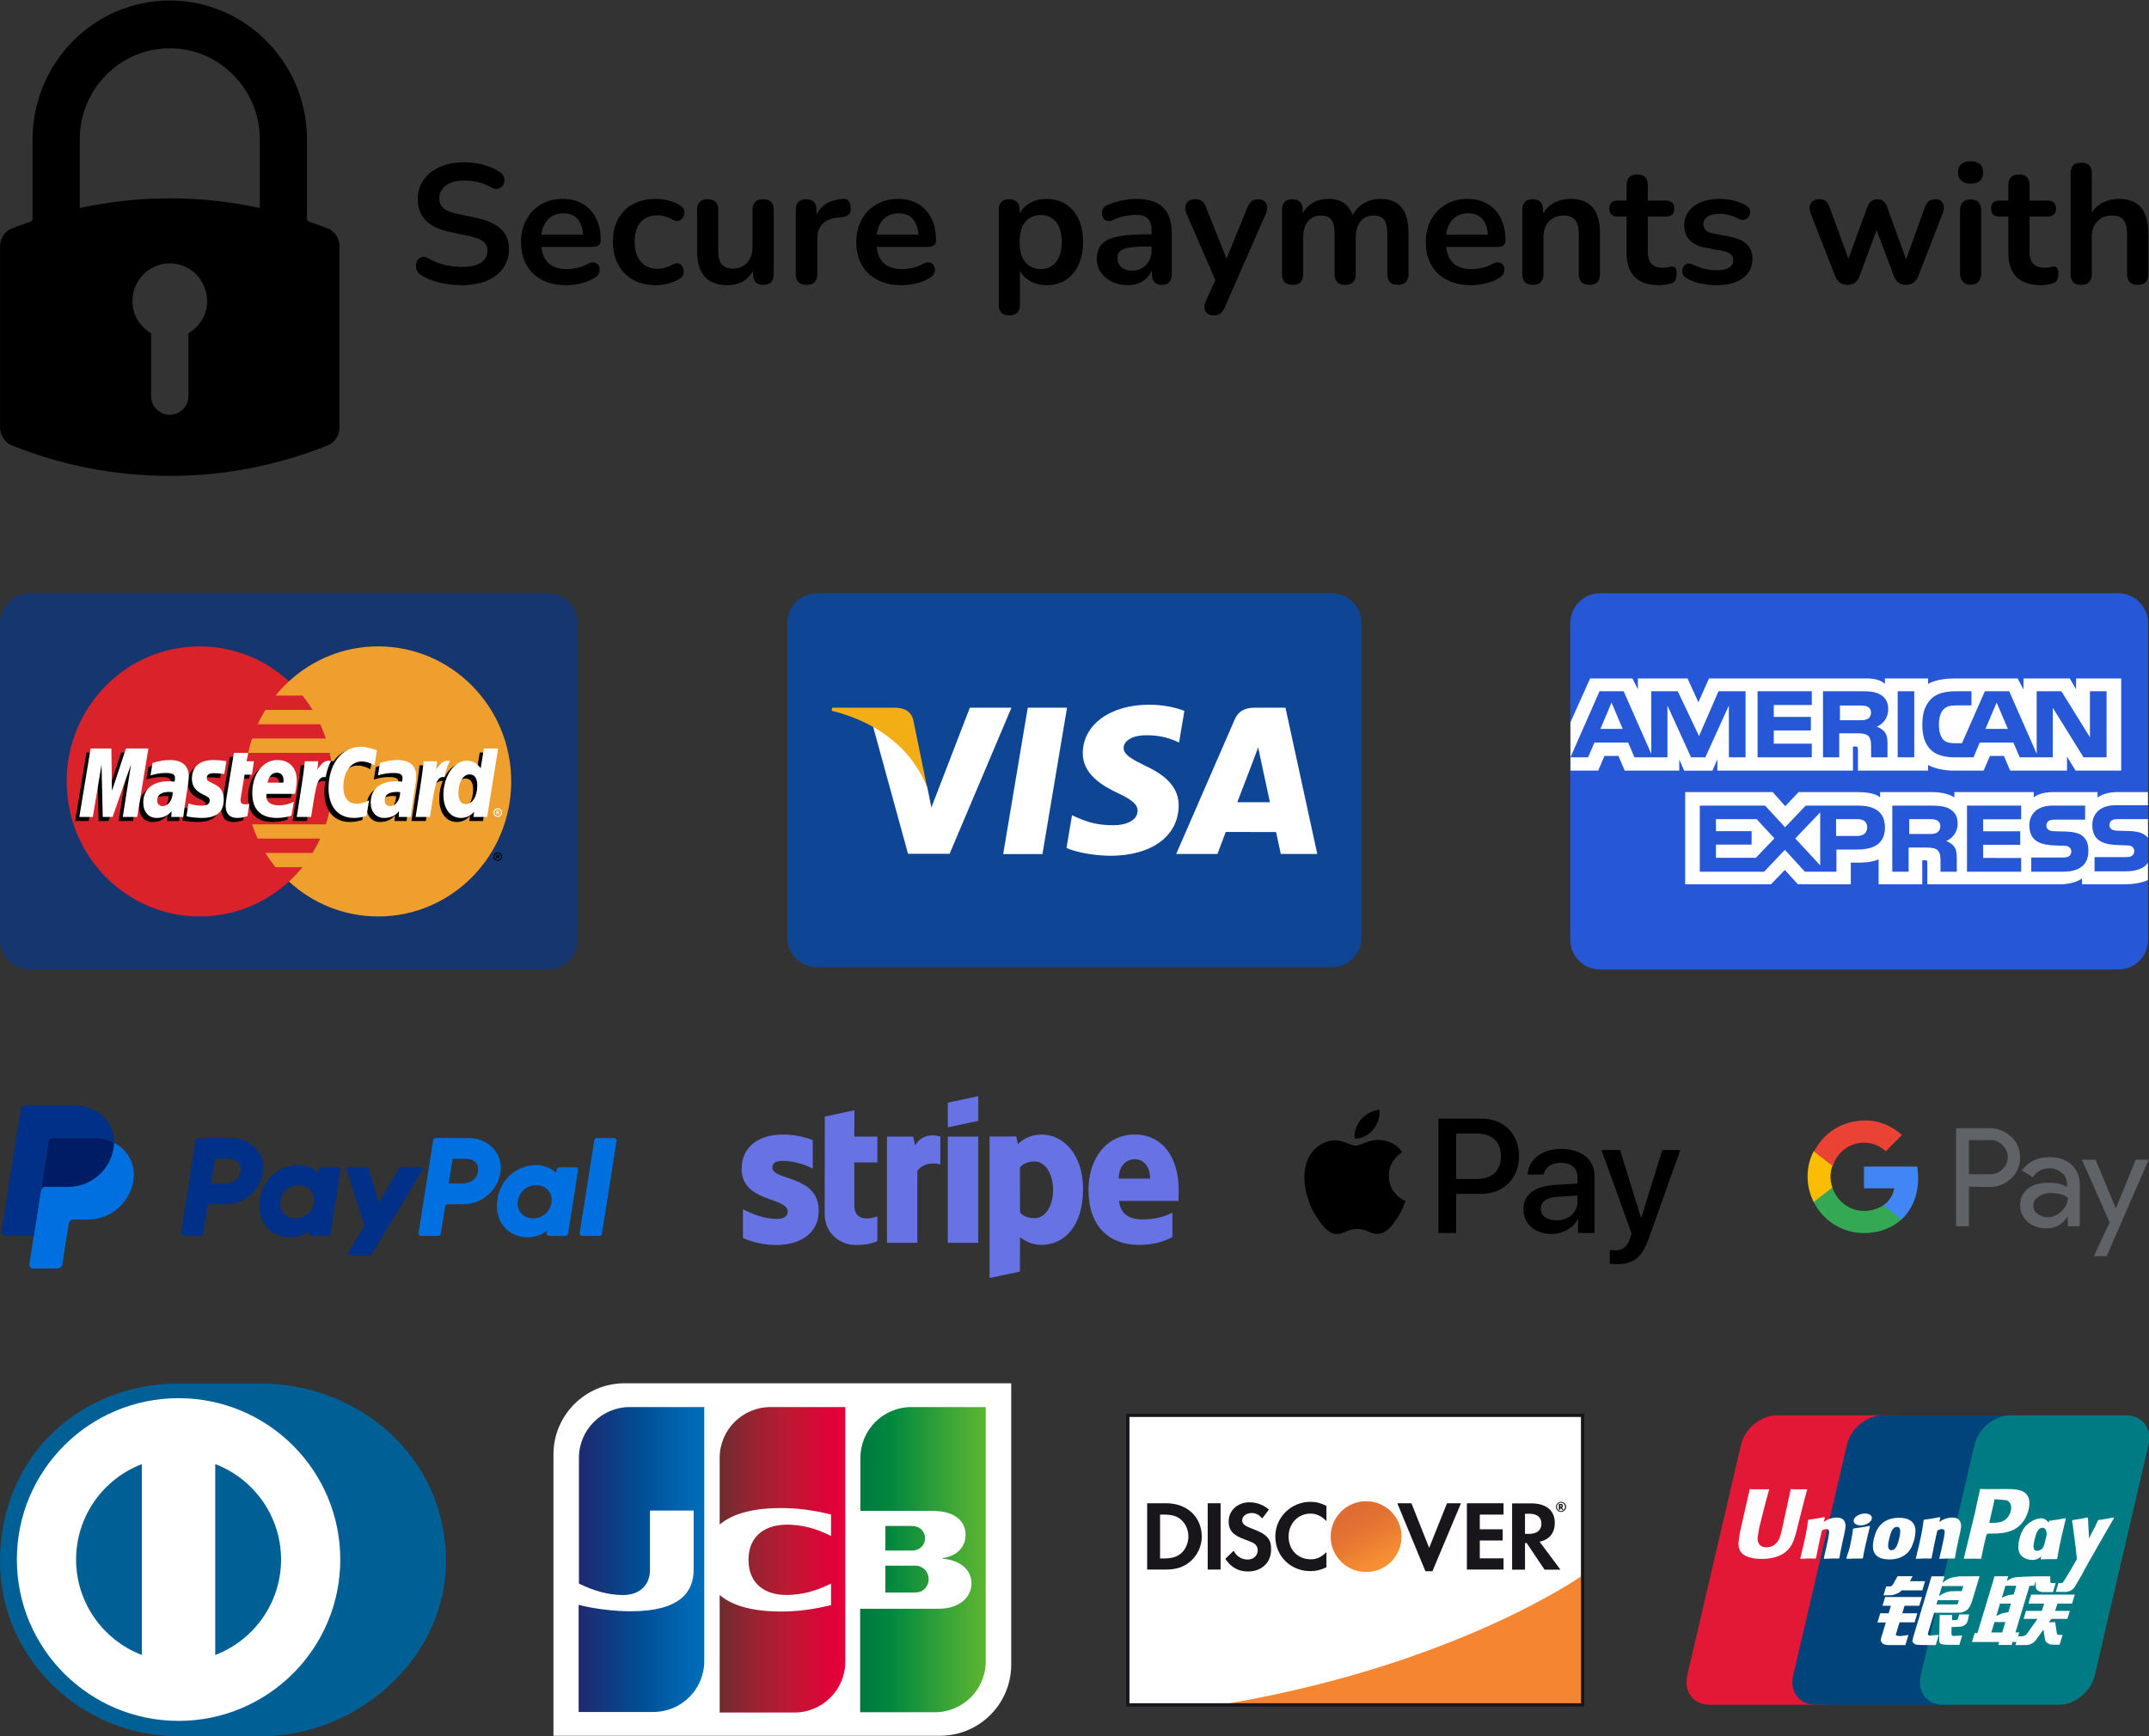 <?xml version="1.0" encoding="UTF-8" standalone="no"?>
<!DOCTYPE svg PUBLIC "-//W3C//DTD SVG 1.1//EN" "http://www.w3.org/Graphics/SVG/1.1/DTD/svg11.dtd">
<svg width="100%" height="100%" viewBox="0 0 1000 808" version="1.1" xmlns="http://www.w3.org/2000/svg" xmlns:xlink="http://www.w3.org/1999/xlink" xml:space="preserve" xmlns:serif="http://www.serif.com/" style="fill-rule:evenodd;clip-rule:evenodd;stroke-linejoin:round;stroke-miterlimit:2;">
    <rect x="0" y="0" width="1000" height="808" fill="#333333" stroke="none"/>
    <g transform="matrix(1.923,0,0,1.923,3.41061e-13,276.16)">
        <g id="path3628" transform="matrix(1,0,0,1,-511.616,-38.409)">
            <path d="M518.787,38.409L644.283,38.409C648.243,38.409 651.454,41.67 651.454,45.693L651.454,122.173C651.454,126.196 648.243,129.457 644.283,129.457L518.787,129.457C514.826,129.457 511.616,126.196 511.616,122.173L511.616,45.693C511.616,41.67 514.826,38.409 518.787,38.409Z" style="fill:rgb(22,54,111);fill-rule:nonzero;"/>
        </g>
        <g id="path3630" transform="matrix(1,0,0,1,-511.616,-38.409)">
            <path d="M592.114,83.933C592.114,101.986 577.705,116.619 559.932,116.619C542.158,116.619 527.751,101.986 527.751,83.933C527.751,65.881 542.158,51.247 559.932,51.247C577.705,51.247 592.114,65.882 592.114,83.933" style="fill:rgb(217,34,42);fill-rule:nonzero;"/>
        </g>
        <g id="path3632" transform="matrix(1,0,0,1,-511.616,-38.409)">
            <path d="M603.136,51.246C594.821,51.246 587.244,54.45 581.533,59.707C580.369,60.78 579.283,61.935 578.284,63.166L584.785,63.166C585.676,64.266 586.495,65.422 587.239,66.628L575.83,66.628C575.144,67.743 574.525,68.899 573.976,70.09L589.092,70.09C589.61,71.216 590.065,72.371 590.454,73.55L572.614,73.55C572.239,74.686 571.927,75.841 571.679,77.012L591.389,77.012C591.871,79.286 592.114,81.606 592.113,83.933C592.113,87.563 591.53,91.055 590.454,94.316L572.613,94.316C573.001,95.496 573.456,96.651 573.975,97.778L589.091,97.778C588.542,98.969 587.923,100.125 587.236,101.24L575.83,101.24C576.574,102.447 577.395,103.603 578.283,104.699L584.783,104.699C583.785,105.932 582.698,107.089 581.533,108.161C587.245,113.417 594.821,116.62 603.136,116.62C620.91,116.62 635.319,101.986 635.319,83.934C635.319,65.883 620.91,51.248 603.136,51.248" style="fill:rgb(238,159,45);fill-rule:nonzero;"/>
        </g>
        <g id="path3634" transform="matrix(1,0,0,1,-511.616,-38.409)">
            <path d="M631.03,102.153C631.03,101.571 631.495,101.097 632.069,101.097C632.644,101.097 633.109,101.571 633.109,102.153C633.109,102.736 632.644,103.209 632.069,103.209C631.495,103.209 631.03,102.736 631.03,102.153ZM632.069,102.956C632.506,102.956 632.86,102.596 632.86,102.153C632.86,101.71 632.506,101.351 632.07,101.351L632.069,101.351C631.634,101.351 631.281,101.709 631.28,102.151L631.28,102.153C631.279,102.596 631.633,102.956 632.069,102.956ZM631.929,102.617L631.716,102.617L631.716,101.69L632.101,101.69C632.182,101.69 632.264,101.69 632.335,101.736C632.409,101.787 632.451,101.876 632.451,101.969C632.451,102.073 632.391,102.17 632.293,102.208L632.461,102.617L632.225,102.617L632.085,102.25L631.929,102.25L631.929,102.617ZM631.929,102.091L632.047,102.091C632.091,102.091 632.137,102.095 632.177,102.073C632.212,102.05 632.23,102.008 632.23,101.967C632.23,101.931 632.209,101.89 632.178,101.873C632.141,101.849 632.082,101.854 632.043,101.854L631.929,101.854L631.929,102.091ZM552.418,87.512C552.052,87.469 551.891,87.457 551.639,87.457C549.658,87.457 548.656,88.147 548.656,89.509C548.656,90.349 549.145,90.883 549.909,90.883C551.332,90.883 552.357,89.506 552.418,87.512ZM554.959,93.52L552.064,93.52L552.131,92.123C551.248,93.227 550.07,93.752 548.469,93.752C546.576,93.752 545.277,92.25 545.277,90.069C545.277,86.787 547.535,84.872 551.412,84.872C551.807,84.872 552.315,84.908 552.835,84.975C552.944,84.531 552.972,84.341 552.972,84.101C552.972,83.208 552.363,82.874 550.731,82.874C549.022,82.855 547.612,83.288 547.033,83.481C547.07,83.257 547.518,80.448 547.518,80.448C549.259,79.93 550.407,79.735 551.699,79.735C554.699,79.735 556.288,81.103 556.285,83.688C556.291,84.381 556.178,85.236 556.002,86.36C555.699,88.314 555.048,92.5 554.959,93.52ZM543.815,93.52L540.322,93.52L542.323,80.774L537.854,93.52L535.473,93.52L535.179,80.847L533.076,93.52L529.805,93.52L532.537,76.94L537.561,76.94L537.865,86.221L540.93,76.94L546.517,76.94L543.815,93.52M607.456,87.512C607.091,87.469 606.929,87.457 606.678,87.457C604.698,87.457 603.696,88.147 603.696,89.509C603.696,90.349 604.184,90.883 604.947,90.883C606.371,90.883 607.397,89.506 607.456,87.512ZM609.999,93.52L607.104,93.52L607.17,92.123C606.287,93.227 605.108,93.752 603.509,93.752C601.615,93.752 600.318,92.25 600.318,90.069C600.318,86.787 602.574,84.872 606.451,84.872C606.847,84.872 607.354,84.908 607.874,84.975C607.982,84.531 608.01,84.341 608.01,84.101C608.01,83.208 607.402,82.874 605.77,82.874C604.061,82.855 602.653,83.288 602.072,83.481C602.108,83.257 602.557,80.448 602.557,80.448C604.299,79.93 605.446,79.735 606.737,79.735C609.738,79.735 611.327,81.103 611.324,83.688C611.33,84.381 611.217,85.236 611.041,86.36C610.739,88.314 610.087,92.5 609.999,93.52ZM570.487,93.316C569.531,93.621 568.786,93.752 567.977,93.752C566.191,93.752 565.217,92.71 565.217,90.79C565.191,90.195 565.473,88.627 565.695,87.196C565.897,85.937 567.21,77.995 567.21,77.995L570.683,77.995L570.277,80.036L572.375,80.036L571.901,83.277L569.796,83.277C569.393,85.841 568.818,89.035 568.812,89.459C568.812,90.154 569.177,90.457 570.007,90.457C570.406,90.457 570.714,90.416 570.95,90.33L570.487,93.316M581.135,93.206C579.942,93.576 578.791,93.756 577.571,93.753C573.684,93.749 571.657,91.687 571.657,87.738C571.657,83.128 574.235,79.735 577.735,79.735C580.598,79.735 582.427,81.635 582.427,84.614C582.427,85.603 582.301,86.568 581.999,87.931L575.083,87.931C574.849,89.887 576.081,90.702 578.101,90.702C579.345,90.702 580.466,90.441 581.712,89.853L581.135,93.206ZM579.183,85.212C579.202,84.931 579.551,82.805 577.567,82.805C576.461,82.805 575.67,83.662 575.348,85.212L579.183,85.212ZM557.056,84.299C557.056,86.004 557.871,87.18 559.717,88.064C561.132,88.739 561.351,88.939 561.351,89.551C561.351,90.392 560.727,90.771 559.344,90.771C558.302,90.771 557.333,90.606 556.215,90.24C556.215,90.24 555.755,93.212 555.734,93.354C556.528,93.53 557.236,93.693 559.37,93.753C563.056,93.753 564.759,92.327 564.759,89.246C564.759,87.393 564.046,86.306 562.296,85.489C560.831,84.806 560.663,84.653 560.663,84.023C560.663,83.294 561.243,82.922 562.373,82.922C563.059,82.922 563.995,82.997 564.883,83.125L565.38,79.998C564.476,79.852 563.104,79.735 562.306,79.735C558.397,79.735 557.044,81.809 557.056,84.299M598.128,80.089C599.098,80.089 600.003,80.348 601.249,80.985L601.821,77.387C601.309,77.183 599.507,75.985 597.981,75.985C595.643,75.985 593.667,77.163 592.277,79.107C590.249,78.425 589.416,79.804 588.394,81.177L587.486,81.392C587.555,80.94 587.617,80.491 587.596,80.036L584.388,80.036C583.949,84.209 583.172,88.436 582.564,92.614L582.406,93.521L585.901,93.521C586.484,89.671 586.804,87.205 586.998,85.537L588.315,84.793C588.511,84.05 589.127,83.8 590.361,83.83C590.195,84.742 590.112,85.667 590.113,86.595C590.113,91.006 592.457,93.753 596.218,93.753C597.187,93.753 598.018,93.623 599.305,93.269L599.92,89.488C598.762,90.067 597.812,90.34 596.951,90.34C594.92,90.34 593.691,88.817 593.691,86.3C593.691,82.649 595.519,80.089 598.128,80.089" style="fill-rule:nonzero;"/>
        </g>
        <g id="path3636" transform="matrix(1,0,0,1,-511.616,-38.409)">
            <path d="M544.82,92.535L541.326,92.535L543.328,79.791L538.86,92.535L536.479,92.535L536.184,79.863L534.081,92.535L530.81,92.535L533.542,75.957L538.565,75.957L538.707,86.22L542.096,75.957L547.522,75.957L544.82,92.535" style="fill:white;fill-rule:nonzero;"/>
        </g>
        <g id="path3638" transform="matrix(1,0,0,1,-511.616,-38.409)">
            <path d="M627.703,76.94L626.929,81.731C625.973,80.454 624.947,79.53 623.592,79.53C621.829,79.53 620.224,80.887 619.174,82.885C617.711,82.577 616.199,82.054 616.199,82.054L616.198,82.066C616.316,80.95 616.363,80.268 616.352,80.037L613.143,80.037C612.706,84.21 611.93,88.437 611.322,92.615L611.162,93.521L614.657,93.521C615.129,90.408 615.49,87.823 615.756,85.773C616.95,84.677 617.548,83.721 618.754,83.785C618.22,85.097 617.907,86.608 617.907,88.158C617.907,91.529 619.586,93.753 622.126,93.753C623.406,93.753 624.389,93.305 625.347,92.265L625.183,93.519L628.488,93.519L631.149,76.94L627.703,76.94ZM623.334,90.405C622.145,90.405 621.544,89.511 621.544,87.747C621.544,85.097 622.668,83.217 624.253,83.217C625.454,83.217 626.104,84.147 626.104,85.859C626.104,88.532 624.962,90.405 623.334,90.405Z" style="fill-rule:nonzero;"/>
        </g>
        <g id="path3640" transform="matrix(1,0,0,1,-511.616,-38.409)">
            <path d="M553.422,86.53C553.056,86.487 552.894,86.475 552.643,86.475C550.662,86.475 549.661,87.165 549.661,88.527C549.661,89.365 550.15,89.901 550.912,89.901C552.336,89.901 553.362,88.524 553.422,86.53ZM555.964,92.536L553.069,92.536L553.135,91.14C552.253,92.243 551.073,92.77 549.474,92.77C547.58,92.77 546.282,91.268 546.282,89.087C546.282,85.803 548.539,83.889 552.416,83.889C552.812,83.889 553.32,83.926 553.839,83.993C553.948,83.548 553.976,83.358 553.976,83.118C553.976,82.224 553.368,81.892 551.736,81.892C550.026,81.872 548.617,82.306 548.037,82.497C548.074,82.274 548.521,79.467 548.521,79.467C550.262,78.947 551.412,78.752 552.702,78.752C555.703,78.752 557.293,80.121 557.29,82.704C557.295,83.4 557.181,84.254 557.006,85.376C556.703,87.329 556.052,91.518 555.964,92.536ZM602.824,76.404L602.252,80.003C601.006,79.366 600.1,79.107 599.131,79.107C596.522,79.107 594.694,81.667 594.694,85.318C594.694,87.834 595.923,89.357 597.954,89.357C598.814,89.357 599.764,89.085 600.922,88.505L600.308,92.284C599.02,92.64 598.19,92.77 597.22,92.77C593.46,92.77 591.116,90.023 591.116,85.612C591.116,79.685 594.353,75.542 598.984,75.542C600.509,75.542 602.312,76.199 602.824,76.404M608.461,86.53C608.095,86.487 607.934,86.475 607.682,86.475C605.702,86.475 604.7,87.165 604.7,88.527C604.7,89.365 605.189,89.901 605.952,89.901C607.375,89.901 608.401,88.524 608.461,86.53ZM611.003,92.536L608.108,92.536L608.174,91.14C607.291,92.243 606.112,92.77 604.513,92.77C602.619,92.77 601.321,91.268 601.321,89.087C601.321,85.803 603.579,83.889 607.455,83.889C607.851,83.889 608.359,83.926 608.878,83.993C608.986,83.548 609.015,83.358 609.015,83.118C609.015,82.224 608.407,81.892 606.775,81.892C605.066,81.872 603.656,82.306 603.076,82.497C603.113,82.274 603.561,79.467 603.561,79.467C605.302,78.947 606.451,78.752 607.741,78.752C610.743,78.752 612.332,80.121 612.328,82.704C612.334,83.4 612.221,84.254 612.045,85.376C611.743,87.329 611.09,91.518 611.003,92.536ZM571.492,92.331C570.535,92.637 569.789,92.77 568.982,92.77C567.195,92.77 566.221,91.727 566.221,89.808C566.196,89.211 566.478,87.645 566.7,86.214C566.901,84.953 568.214,77.012 568.214,77.012L571.687,77.012L571.282,79.054L573.064,79.054L572.59,82.293L570.801,82.293C570.398,84.859 569.822,88.051 569.816,88.475C569.816,89.172 570.182,89.473 571.012,89.473C571.41,89.473 571.718,89.434 571.954,89.347L571.492,92.331M582.139,92.224C580.947,92.594 579.794,92.773 578.575,92.77C574.688,92.766 572.661,90.704 572.661,86.755C572.661,82.144 575.239,78.752 578.739,78.752C581.602,78.752 583.431,80.651 583.431,83.632C583.431,84.621 583.305,85.586 583.004,86.948L576.088,86.948C575.854,88.904 577.086,89.72 579.106,89.72C580.349,89.72 581.471,89.459 582.717,88.869L582.139,92.224ZM580.187,84.228C580.208,83.948 580.556,81.821 578.571,81.821C577.465,81.821 576.674,82.68 576.352,84.228L580.187,84.228ZM558.06,83.316C558.06,85.022 558.874,86.196 560.721,87.081C562.135,87.757 562.354,87.958 562.354,88.569C562.354,89.41 561.73,89.789 560.349,89.789C559.306,89.789 558.336,89.624 557.217,89.257C557.217,89.257 556.759,92.229 556.739,92.371C557.531,92.547 558.24,92.708 560.373,92.77C564.061,92.77 565.762,91.345 565.762,88.264C565.762,86.41 565.05,85.323 563.299,84.506C561.835,83.822 561.666,83.672 561.666,83.041C561.666,82.313 562.247,81.938 563.376,81.938C564.061,81.938 564.998,82.014 565.887,82.143L566.384,79.014C565.48,78.869 564.108,78.752 563.31,78.752C559.401,78.752 558.049,80.824 558.06,83.316M629.494,92.536L626.189,92.536L626.353,91.281C625.394,92.322 624.412,92.77 623.132,92.77C620.592,92.77 618.913,90.546 618.913,87.175C618.913,82.69 621.517,78.909 624.598,78.909C625.953,78.909 626.979,79.472 627.933,80.748L628.709,75.957L632.155,75.957L629.494,92.536ZM624.34,89.42C625.967,89.42 627.11,87.548 627.11,84.876C627.11,83.164 626.46,82.234 625.259,82.234C623.675,82.234 622.549,84.113 622.549,86.764C622.549,88.528 623.151,89.42 624.34,89.42ZM614.15,79.054C613.712,83.227 612.935,87.454 612.328,91.63L612.168,92.536L615.662,92.536C616.912,84.291 617.215,82.681 619.174,82.883C619.487,81.196 620.067,79.718 620.501,78.972C619.037,78.662 618.22,79.502 617.15,81.098C617.235,80.408 617.389,79.738 617.359,79.054L614.15,79.054M585.39,79.054C584.951,83.227 584.174,87.454 583.567,91.63L583.408,92.536L586.904,92.536C588.152,84.291 588.454,82.681 590.412,82.883C590.726,81.196 591.307,79.718 591.739,78.972C590.277,78.662 589.459,79.502 588.39,81.098C588.475,80.408 588.628,79.738 588.599,79.054L585.39,79.054M631.029,91.48C631.029,90.895 631.494,90.424 632.068,90.424C632.641,90.424 633.106,90.895 633.107,91.478L633.107,91.48C633.107,92.063 632.642,92.535 632.068,92.536C631.494,92.535 631.029,92.063 631.029,91.48ZM632.068,92.282C632.504,92.283 632.857,91.924 632.857,91.481C632.858,91.038 632.505,90.678 632.069,90.678L632.068,90.678C631.631,90.678 631.278,91.037 631.278,91.481C631.278,91.923 631.632,92.282 632.068,92.282ZM631.927,91.942L631.714,91.942L631.714,91.016L632.101,91.016C632.181,91.016 632.263,91.018 632.333,91.062C632.408,91.114 632.45,91.202 632.45,91.294C632.45,91.399 632.39,91.497 632.291,91.534L632.46,91.941L632.223,91.941L632.083,91.576L631.927,91.576L631.927,91.942ZM631.927,91.417L632.045,91.417C632.089,91.417 632.137,91.421 632.175,91.399C632.21,91.376 632.228,91.333 632.228,91.292C632.226,91.254 632.208,91.219 632.177,91.197C632.14,91.176 632.08,91.181 632.04,91.181L631.927,91.181L631.927,91.417Z" style="fill:white;fill-rule:nonzero;"/>
        </g>
    </g>
    <g transform="matrix(1.896,0,0,1.896,19.071,276.246)">
        <g id="path3644" transform="matrix(1,0,0,1,-442.04,11.544)">
            <path d="M632.441,-11.59L758.926,-11.59C762.917,-11.59 766.153,-8.303 766.153,-4.249L766.153,72.834C766.153,76.888 762.917,80.175 758.926,80.175L632.441,80.175C628.45,80.175 625.214,76.888 625.214,72.834L625.214,-4.249C625.214,-8.303 628.45,-11.59 632.441,-11.59Z" style="fill:rgb(14,69,149);fill-rule:nonzero;"/>
        </g>
        <g id="path3646" transform="matrix(1,0,0,1,-442.04,11.544)">
            <path d="M678.192,52.413L684.221,16.485L693.862,16.485L687.83,52.413L678.192,52.413ZM722.663,17.259C720.753,16.531 717.759,15.75 714.022,15.75C704.495,15.75 697.784,20.623 697.727,27.607C697.673,32.769 702.518,35.649 706.174,37.368C709.928,39.129 711.189,40.252 711.171,41.825C711.148,44.233 708.174,45.333 705.403,45.333C701.544,45.333 699.494,44.788 696.328,43.447L695.085,42.876L693.732,50.919C695.984,51.922 700.148,52.791 704.472,52.836C714.607,52.836 721.186,48.019 721.261,40.561C721.297,36.474 718.729,33.364 713.166,30.799C709.796,29.137 707.732,28.028 707.754,26.345C707.754,24.852 709.501,23.255 713.275,23.255C716.428,23.205 718.712,23.904 720.492,24.631L721.356,25.046L722.663,17.259M747.473,16.484L740.023,16.484C737.715,16.484 735.988,17.124 734.974,19.464L720.656,52.389L730.78,52.389C730.78,52.389 732.435,47.962 732.809,46.99C733.916,46.99 743.751,47.005 745.158,47.005C745.446,48.263 746.33,52.389 746.33,52.389L755.277,52.389L747.473,16.483L747.473,16.484ZM735.653,39.684C736.45,37.614 739.494,29.641 739.494,29.641C739.437,29.737 740.286,27.561 740.773,26.212L741.424,29.31C741.424,29.31 743.27,37.886 743.656,39.684L735.653,39.684ZM670.007,16.484L660.568,40.985L659.562,36.006C657.805,30.267 652.33,24.048 646.209,20.935L654.84,52.355L665.042,52.344L680.22,16.484L670.008,16.484" style="fill:white;fill-rule:nonzero;"/>
        </g>
        <g id="path3648" transform="matrix(1,0,0,1,-442.04,11.544)">
            <path d="M651.761,16.483L636.214,16.483L636.091,17.23C648.186,20.204 656.189,27.391 659.512,36.026L656.131,19.515C655.548,17.24 653.855,16.562 651.761,16.482" style="fill:rgb(242,174,20);fill-rule:nonzero;"/>
        </g>
    </g>
    <g transform="matrix(1.908,0,0,1.908,-880.565,203.994)">
        <g id="path3660" transform="matrix(1,0,0,1,140.965,5.64)">
            <path d="M710.739,32.175L837.223,32.175C841.215,32.175 844.451,35.462 844.451,39.516L844.451,116.599C844.451,120.653 841.215,123.94 837.223,123.94L710.739,123.94C706.747,123.94 703.511,120.653 703.511,116.599L703.511,39.516C703.511,35.462 706.747,32.175 710.739,32.175Z" style="fill:rgb(37,87,214);fill-rule:nonzero;"/>
        </g>
        <g id="path3662" transform="matrix(1,0,0,1,140.965,5.64)">
            <path d="M703.556,75.431L710.322,75.431L711.847,71.85L715.262,71.85L716.784,75.431L730.095,75.431L730.095,72.694L731.283,75.443L738.194,75.443L739.382,72.653L739.382,75.431L772.463,75.431L772.447,69.553L773.087,69.553C773.535,69.569 773.666,69.609 773.666,70.329L773.666,75.431L790.776,75.431L790.776,74.063C792.156,74.782 794.303,75.431 797.127,75.431L804.325,75.431L805.865,71.851L809.28,71.851L810.787,75.431L824.658,75.431L824.658,72.03L826.758,75.431L837.874,75.431L837.874,52.947L826.873,52.947L826.873,55.602L825.333,52.947L814.045,52.947L814.045,55.602L812.631,52.947L797.384,52.947C794.832,52.947 792.589,53.294 790.776,54.26L790.776,52.947L780.255,52.947L780.255,54.26C779.101,53.264 777.53,52.947 775.783,52.947L737.342,52.947L734.763,58.754L732.114,52.947L720.007,52.947L720.007,55.602L718.677,52.947L708.351,52.947L703.556,63.637L703.556,75.431ZM746.261,72.188L742.202,72.188L742.187,59.562L736.446,72.188L732.969,72.188L727.213,59.551L727.213,72.188L719.159,72.188L717.638,68.592L709.394,68.592L707.857,72.188L703.556,72.188L710.647,56.067L716.53,56.067L723.264,71.33L723.264,56.067L729.727,56.067L734.909,67.003L739.669,56.067L746.261,56.067L746.261,72.188ZM716.285,65.246L713.575,58.82L710.88,65.246L716.285,65.246ZM762.415,72.188L749.188,72.188L749.188,56.067L762.415,56.067L762.415,59.424L753.148,59.424L753.148,62.33L762.193,62.33L762.193,65.634L753.148,65.634L753.148,68.854L762.415,68.854L762.415,72.188ZM781.055,60.409C781.055,62.979 779.293,64.307 778.266,64.706C779.132,65.026 779.872,65.593 780.224,66.063C780.784,66.865 780.88,67.581 780.88,69.021L780.88,72.188L776.886,72.188L776.871,70.155C776.871,69.185 776.966,67.79 776.246,67.014C775.668,66.447 774.786,66.324 773.36,66.324L769.11,66.324L769.11,72.188L765.15,72.188L765.15,56.067L774.257,56.067C776.28,56.067 777.772,56.119 779.052,56.839C780.304,57.559 781.055,58.611 781.055,60.409ZM776.05,62.802C775.506,63.124 774.863,63.135 774.092,63.135L769.282,63.135L769.282,59.554L774.157,59.554C774.847,59.554 775.567,59.584 776.035,59.845C776.548,60.079 776.866,60.579 776.866,61.27C776.866,61.974 776.564,62.541 776.05,62.802ZM787.406,72.188L783.366,72.188L783.366,56.067L787.406,56.067L787.406,72.188ZM834.306,72.188L828.695,72.188L821.19,60.088L821.19,72.188L813.126,72.188L811.585,68.592L803.36,68.592L801.866,72.188L797.231,72.188C795.307,72.188 792.87,71.773 791.49,70.405C790.099,69.036 789.375,67.182 789.375,64.25C789.375,61.86 789.807,59.674 791.509,57.947C792.789,56.66 794.794,56.067 797.522,56.067L801.356,56.067L801.356,59.521L797.603,59.521C796.158,59.521 795.341,59.73 794.556,60.476C793.881,61.155 793.418,62.438 793.418,64.128C793.418,65.855 793.77,67.1 794.506,67.914C795.116,68.552 796.224,68.745 797.266,68.745L799.044,68.745L804.625,56.068L810.558,56.068L817.262,71.315L817.262,56.068L823.291,56.068L830.251,67.295L830.251,56.068L834.306,56.068L834.306,72.188ZM810.238,65.247L807.498,58.82L804.773,65.247L810.238,65.247ZM844.396,97.93C843.434,99.298 841.56,99.992 839.023,99.992L831.376,99.992L831.376,96.534L838.992,96.534C839.747,96.534 840.276,96.438 840.594,96.135C840.895,95.865 841.065,95.483 841.062,95.084C841.062,94.614 840.87,94.241 840.579,94.017C840.291,93.771 839.873,93.659 839.183,93.659C835.466,93.536 830.828,93.771 830.828,88.669C830.828,86.33 832.353,83.868 836.508,83.868L844.395,83.868L844.395,80.66L837.067,80.66C834.856,80.66 833.249,81.176 832.112,81.977L832.112,80.66L821.273,80.66C819.539,80.66 817.505,81.078 816.542,81.977L816.542,80.66L797.187,80.66L797.187,81.977C795.646,80.895 793.047,80.66 791.847,80.66L779.08,80.66L779.08,81.977C777.862,80.828 775.152,80.66 773.5,80.66L759.211,80.66L755.942,84.104L752.879,80.66L731.534,80.66L731.534,103.159L752.476,103.159L755.845,99.661L759.019,103.159L771.928,103.17L771.928,97.878L773.197,97.878C774.91,97.903 776.93,97.836 778.712,97.086L778.712,103.158L789.36,103.158L789.36,97.294L789.873,97.294C790.529,97.294 790.593,97.321 790.593,97.958L790.593,103.158L822.939,103.158C824.992,103.158 827.139,102.646 828.328,101.718L828.328,103.158L838.588,103.158C840.723,103.158 842.808,102.866 844.394,102.121L844.394,97.929L844.396,97.93ZM780.261,89.275C780.261,93.755 776.827,94.679 773.366,94.679L768.426,94.679L768.426,100.088L760.73,100.088L755.854,94.75L750.787,100.088L735.103,100.088L735.103,83.963L751.028,83.963L755.9,89.248L760.936,83.963L773.589,83.963C776.731,83.963 780.261,84.81 780.261,89.275ZM748.781,96.696L739.046,96.696L739.046,93.488L747.739,93.488L747.739,90.198L739.046,90.198L739.046,87.266L748.973,87.266L753.304,91.965L748.781,96.696ZM764.467,98.542L758.388,91.974L764.467,85.615L764.467,98.542ZM773.458,91.373L768.341,91.373L768.341,87.266L773.504,87.266C774.933,87.266 775.926,87.833 775.926,89.243C775.926,90.638 774.979,91.373 773.458,91.373ZM800.265,83.963L813.481,83.963L813.481,87.298L804.208,87.298L804.208,90.229L813.254,90.229L813.254,93.519L804.208,93.519L804.208,96.727L813.48,96.742L813.48,100.088L800.265,100.088L800.265,83.963ZM795.184,92.594C796.066,92.911 796.786,93.478 797.124,93.948C797.683,94.735 797.764,95.47 797.78,96.891L797.78,100.088L793.804,100.088L793.804,98.07C793.804,97.1 793.9,95.664 793.164,94.914C792.586,94.337 791.704,94.198 790.26,94.198L786.028,94.198L786.028,100.088L782.049,100.088L782.049,83.963L791.191,83.963C793.195,83.963 794.655,84.049 795.955,84.724C797.204,85.459 797.991,86.465 797.991,88.305C797.99,90.878 796.226,92.192 795.184,92.594ZM792.946,90.556C792.417,90.862 791.762,90.888 790.992,90.888L786.181,90.888L786.181,87.267L791.057,87.267C791.762,87.267 792.467,87.281 792.946,87.558C793.46,87.819 793.766,88.319 793.766,89.008C793.766,89.698 793.459,90.254 792.946,90.556ZM828.691,91.583C829.462,92.359 829.875,93.34 829.875,94.999C829.875,98.468 827.649,100.087 823.655,100.087L815.943,100.087L815.943,96.629L823.624,96.629C824.375,96.629 824.908,96.533 825.241,96.23C825.514,95.981 825.709,95.618 825.709,95.179C825.709,94.709 825.498,94.336 825.226,94.112C824.923,93.866 824.506,93.755 823.816,93.755C820.113,93.632 815.476,93.866 815.476,88.764C815.476,86.425 816.985,83.963 821.137,83.963L829.075,83.963L829.075,87.395L821.811,87.395C821.092,87.395 820.623,87.422 820.225,87.686C819.791,87.947 819.631,88.335 819.631,88.846C819.631,89.454 819.999,89.868 820.497,90.048C820.915,90.189 821.363,90.23 822.038,90.23L824.169,90.286C826.319,90.337 827.794,90.699 828.691,91.583ZM844.403,87.266L837.186,87.266C836.466,87.266 835.987,87.293 835.584,87.558C835.167,87.819 835.006,88.206 835.006,88.718C835.006,89.326 835.358,89.74 835.871,89.919C836.289,90.06 836.738,90.102 837.397,90.102L839.543,90.158C841.709,90.21 843.154,90.572 844.035,91.455C844.196,91.578 844.292,91.716 844.403,91.855L844.403,87.266Z" style="fill:white;fill-rule:nonzero;"/>
        </g>
    </g>
    <g transform="matrix(0.561,0,0,0.561,490.34,585.902)">
        <g transform="matrix(1,0,0,1,61.3,370.1)">
            <path d="M0,-240.2L377.3,-240.2L377.3,0L0.1,0L0,-240.2Z" style="fill:white;fill-rule:nonzero;"/>
        </g>
        <g transform="matrix(1,0,0,1,437.3,368.8)">
            <path d="M0,-105.3C0,-105.3 -103.1,-32.6 -291.9,0L0,0L0,-105.3Z" style="fill:rgb(245,133,49);fill-rule:nonzero;"/>
        </g>
        <g transform="matrix(1,0,0,1,0,-0.1)">
            <path d="M437.3,368.8L62.8,368.8L62.8,131.3L437.3,131.3L437.3,368.8ZM438.6,128.6L60,128.6L60,371.6L440,371.6L440,128.5L438.6,128.5L438.6,128.6Z" style="fill:rgb(24,22,27);fill-rule:nonzero;"/>
        </g>
        <g transform="matrix(1,0,0,1,105.8,216.4)">
            <path d="M0,27.8C-3.4,30.8 -7.7,32.2 -14.7,32.2L-17.6,32.2L-17.6,-4.2L-14.7,-4.2C-7.8,-4.2 -3.6,-3 0,0.2C3.7,3.5 5.9,8.6 5.9,13.9C5.9,19.2 3.7,24.5 0,27.8M-12.6,-13.6L-28.3,-13.6L-28.3,41.4L-12.6,41.4C-4.3,41.4 1.7,39.4 7,35.1C13.3,29.9 17,22.1 17,14C16.9,-2.3 4.8,-13.6 -12.6,-13.6" style="fill:rgb(24,22,27);fill-rule:nonzero;"/>
        </g>
        <g transform="matrix(1,0,0,1,0,-39.4)">
            <rect x="127.7" y="242.2" width="10.7" height="55" style="fill:rgb(24,22,27);"/>
        </g>
        <g transform="matrix(1,0,0,1,164.6,237.5)">
            <path d="M0,-13.6C-6.4,-16 -8.3,-17.6 -8.3,-20.5C-8.3,-24 -4.9,-26.6 -0.3,-26.6C2.9,-26.6 5.6,-25.3 8.3,-22.1L13.9,-29.4C9.3,-33.4 3.8,-35.5 -2.3,-35.5C-12,-35.5 -19.5,-28.7 -19.5,-19.7C-19.5,-12.1 -16,-8.2 -6,-4.6C-1.8,-3.1 0.3,-2.1 1.4,-1.5C3.5,-0.1 4.6,1.9 4.6,4.2C4.6,8.7 1.1,12 -3.7,12C-8.8,12 -12.9,9.4 -15.4,4.7L-22.3,11.4C-17.4,18.7 -11.4,21.9 -3.3,21.9C7.8,21.9 15.7,14.5 15.7,3.8C15.9,-5.1 12.2,-9.1 0,-13.6" style="fill:rgb(24,22,27);fill-rule:nonzero;"/>
        </g>
        <g transform="matrix(1,0,0,1,183.8,230.3)">
            <path d="M0,0.1C0,16.3 12.7,28.8 29,28.8C33.6,28.8 37.6,27.9 42.4,25.6L42.4,13C38.1,17.3 34.3,19 29.5,19C18.7,19 11,11.2 11,0C11,-10.6 18.9,-18.9 29,-18.9C34.1,-18.9 38,-17.1 42.4,-12.7L42.4,-25.3C37.7,-27.7 33.8,-28.7 29.2,-28.7C13.1,-28.7 0,-15.9 0,0.1" style="fill:rgb(24,22,27);fill-rule:nonzero;"/>
        </g>
        <g transform="matrix(1,0,0,1,311.4,222.2)">
            <path d="M0,17.6L-14.7,-19.4L-26.4,-19.4L-3.101,37L2.699,37L26.399,-19.4L14.8,-19.4L0,17.6Z" style="fill:rgb(24,22,27);fill-rule:nonzero;"/>
        </g>
        <g transform="matrix(1,0,0,1,342.7,202.8)">
            <path d="M0,55L30.399,55L30.399,45.7L10.7,45.7L10.7,30.9L29.7,30.9L29.7,21.6L10.7,21.6L10.7,9.4L30.399,9.4L30.399,0L0,0L0,55Z" style="fill:rgb(24,22,27);fill-rule:nonzero;"/>
        </g>
        <g transform="matrix(1,0,0,1,394,232.6)">
            <path d="M0,-4.4L-3.1,-4.4L-3.1,-21.1L0.2,-21.1C6.9,-21.1 10.5,-18.3 10.5,-12.9C10.5,-7.4 6.9,-4.4 0,-4.4M21.6,-13.5C21.6,-23.8 14.5,-29.7 2.1,-29.7L-13.8,-29.7L-13.8,25.3L-3.1,25.3L-3.1,3.2L-1.7,3.2L13.1,25.3L26.3,25.3L9,2.1C17.1,0.4 21.6,-5.1 21.6,-13.5" style="fill:rgb(24,22,27);fill-rule:nonzero;"/>
        </g>
        <g transform="matrix(-2.84217e-14,37.628,37.628,2.84217e-14,259.1,202.679)">
            <circle cx="0.739" cy="0" r="0.779" style="fill:url(#_Linear1);"/>
        </g>
        <g opacity="0.65">
            <g transform="matrix(-64.991,0,0,64.991,284.958,230.5)">
                <circle cx="0.398" cy="0" r="0.451" style="fill:url(#_Linear2);"/>
            </g>
        </g>
        <g transform="matrix(1,0,0,1,420.4,206)">
            <path d="M0,-0.4L-0.2,-0.4L-0.2,-1.7L0,-1.7C0.6,-1.7 0.899,-1.5 0.899,-1.1C0.899,-0.6 0.6,-0.4 0,-0.4M2,-1.1C2,-2.1 1.3,-2.6 0.199,-2.6L-1.4,-2.6L-1.4,2.2L-0.2,2.2L-0.2,0.3L1.199,2.2L2.6,2.2L1,0.2C1.6,0.1 2,-0.4 2,-1.1" style="fill:rgb(24,22,27);fill-rule:nonzero;"/>
        </g>
        <g transform="matrix(1,0,0,1,420.8,202.3)">
            <path d="M0,7C-1.8,7 -3.399,5.5 -3.399,3.5C-3.399,1.6 -1.899,0 0,0C1.8,0 3.3,1.6 3.3,3.5C3.3,5.4 1.8,7 0,7M0,-0.7C-2.3,-0.7 -4.2,1.2 -4.2,3.5C-4.2,5.8 -2.3,7.7 0,7.7C2.3,7.7 4.2,5.8 4.2,3.5C4.2,1.2 2.3,-0.7 0,-0.7" style="fill:rgb(24,22,27);fill-rule:nonzero;"/>
        </g>
    </g>
    <g transform="matrix(0.074,0,0,0.074,809.011,631.856)">
        <g transform="matrix(11.392,0,0,11.392,-327.896,363.217)">
            <path d="M50.042,0.001L113.82,0.001C122.723,0.001 128.26,7.257 126.184,16.19L96.49,143.675C94.395,152.577 85.481,159.84 76.572,159.84L12.799,159.84C3.909,159.84 -1.641,152.577 0.436,143.675L30.142,16.19C32.219,7.257 41.128,0.001 50.042,0.001" style="fill:rgb(226,24,54);fill-rule:nonzero;"/>
        </g>
        <g transform="matrix(11.392,0,0,11.392,-327.896,363.217)">
            <path d="M108.513,0.001L181.857,0.001C190.758,0.001 186.745,7.257 184.651,16.19L154.962,143.675C152.879,152.577 153.528,159.84 144.608,159.84L71.265,159.84C62.345,159.84 56.824,152.577 58.92,143.675L88.607,16.19C90.715,7.257 99.606,0.001 108.513,0.001" style="fill:rgb(0,68,124);fill-rule:nonzero;"/>
        </g>
        <g transform="matrix(11.392,0,0,11.392,-327.896,363.217)">
            <path d="M178.948,0.001L242.726,0.001C251.642,0.001 257.179,7.257 255.085,16.19L225.396,143.675C223.301,152.577 214.381,159.84 205.467,159.84L141.718,159.84C132.798,159.84 127.265,152.577 129.355,143.675L159.048,16.19C161.125,7.257 170.028,0.001 178.948,0.001" style="fill:rgb(0,123,132);fill-rule:nonzero;"/>
        </g>
        <g transform="matrix(11.392,0,0,11.392,-327.896,363.217)">
            <path d="M66.698,40.856C60.14,40.923 58.203,40.856 57.584,40.71C57.346,41.84 52.92,62.256 52.908,62.273C51.955,66.404 51.262,69.348 48.906,71.249C47.57,72.354 46.009,72.888 44.199,72.888C41.291,72.888 39.596,71.443 39.312,68.704L39.257,67.764C39.257,67.764 40.143,62.231 40.143,62.2C40.143,62.2 44.788,43.595 45.62,41.136C45.664,40.996 45.676,40.923 45.687,40.856C36.646,40.935 35.043,40.856 34.933,40.71C34.872,40.911 34.648,42.064 34.648,42.064L29.905,63.033L29.498,64.812L28.71,70.629C28.71,72.354 29.049,73.763 29.723,74.954C31.884,78.73 38.048,79.296 41.535,79.296C46.027,79.296 50.242,78.341 53.09,76.598C58.033,73.677 59.327,69.112 60.48,65.054L61.015,62.973C61.015,62.973 65.8,43.65 66.613,41.136C66.644,40.996 66.656,40.923 66.698,40.856ZM82.979,56.444C81.825,56.444 79.717,56.724 77.824,57.652C77.137,58.005 76.487,58.412 75.801,58.818L76.42,56.584L76.081,56.208C72.066,57.021 71.167,57.13 67.458,57.652L67.147,57.859C66.717,61.43 66.334,64.114 64.738,71.133C64.13,73.72 63.499,76.332 62.866,78.912L63.037,79.24C66.838,79.04 67.991,79.04 71.295,79.094L71.562,78.803C71.982,76.653 72.036,76.15 72.966,71.795C73.403,69.731 74.314,65.195 74.763,63.58C75.588,63.197 76.403,62.821 77.18,62.821C79.032,62.821 78.806,64.436 78.735,65.08C78.655,66.16 77.981,69.689 77.289,72.719L76.827,74.674C76.506,76.119 76.153,77.522 75.831,78.954L75.971,79.24C79.717,79.04 80.86,79.04 84.059,79.094L84.435,78.803C85.014,75.446 85.183,74.547 86.209,69.658L86.725,67.412C87.728,63.015 88.232,60.786 87.473,58.97C86.671,56.935 84.746,56.444 82.979,56.444ZM101.166,61.047C99.174,61.43 97.904,61.684 96.642,61.849C95.391,62.05 94.17,62.232 92.246,62.499L92.093,62.637L91.953,62.748C91.753,64.181 91.613,65.42 91.347,66.877C91.122,68.383 90.775,70.095 90.211,72.554C89.774,74.436 89.549,75.092 89.3,75.755C89.057,76.417 88.79,77.061 88.299,78.912L88.414,79.083L88.51,79.24C90.309,79.155 91.486,79.094 92.695,79.083C93.903,79.04 95.154,79.083 97.091,79.094L97.261,78.956L97.443,78.803C97.722,77.134 97.764,76.684 97.935,75.87C98.105,74.996 98.397,73.787 99.114,70.556C99.453,69.039 99.83,67.526 100.182,65.978C100.547,64.436 100.929,62.917 101.293,61.4L101.239,61.217L101.166,61.047ZM101.208,54.841C99.399,53.773 96.223,54.112 94.085,55.587C91.954,57.033 91.711,59.085 93.515,60.167C95.293,61.205 98.481,60.896 100.6,59.408C102.727,57.931 102.993,55.898 101.208,54.841ZM112.151,79.575C115.812,79.575 119.565,78.566 122.39,75.572C124.563,73.144 125.559,69.531 125.905,68.043C127.028,63.112 126.153,60.81 125.054,59.408C123.385,57.27 120.434,56.584 117.373,56.584C115.533,56.584 111.149,56.766 107.724,59.924C105.265,62.201 104.128,65.292 103.443,68.254C102.751,71.273 101.955,76.708 106.953,78.731C108.495,79.393 110.718,79.575 112.151,79.575ZM111.865,68.48C112.709,64.746 113.706,61.612 116.249,61.612C118.242,61.612 118.387,63.944 117.501,67.69C117.342,68.522 116.615,71.614 115.63,72.931C114.943,73.902 114.13,74.491 113.232,74.491C112.964,74.491 111.374,74.491 111.349,72.13C111.337,70.964 111.575,69.773 111.865,68.48ZM135.056,79.095L135.342,78.804C135.748,76.654 135.815,76.149 136.713,71.796C137.163,69.731 138.092,65.195 138.529,63.58C139.356,63.196 140.157,62.82 140.959,62.82C142.798,62.82 142.574,64.435 142.501,65.079C142.434,66.161 141.759,69.688 141.055,72.718L140.618,74.673C140.284,76.119 139.92,77.521 139.599,78.955L139.738,79.241C143.497,79.04 144.596,79.04 147.814,79.095L148.203,78.804C148.767,75.444 148.92,74.546 149.977,69.658L150.48,67.411C151.488,63.014 151.998,60.787 151.251,58.971C150.426,56.936 148.489,56.445 146.746,56.445C145.591,56.445 143.473,56.723 141.59,57.653C140.917,58.005 140.242,58.411 139.58,58.819L140.157,56.585L139.847,56.207C135.833,57.021 134.916,57.13 131.212,57.653L130.927,57.859C130.478,61.43 130.113,64.113 128.516,71.134C127.908,73.72 127.277,76.332 126.646,78.913L126.815,79.241C130.623,79.04 131.759,79.04 135.056,79.095ZM162.674,79.24C162.91,78.086 164.314,71.249 164.326,71.249C164.326,71.249 165.521,66.233 165.595,66.051C165.595,66.051 165.971,65.529 166.347,65.322L166.9,65.322C172.122,65.322 178.019,65.322 182.64,61.922C185.785,59.59 187.935,56.147 188.894,51.962C189.143,50.936 189.326,49.716 189.326,48.496C189.326,46.893 189.005,45.307 188.075,44.068C185.718,40.771 181.025,40.71 175.607,40.685C175.59,40.685 172.937,40.71 172.937,40.71C166.002,40.796 163.221,40.771 162.078,40.631C161.982,41.136 161.8,42.035 161.8,42.035C161.8,42.035 159.316,53.548 159.316,53.566C159.316,53.566 153.371,78.044 153.091,79.198C159.146,79.125 161.629,79.125 162.674,79.24ZM167.277,58.788C167.277,58.788 169.918,47.299 169.905,47.342L169.991,46.753L170.028,46.304L171.084,46.412C171.084,46.412 176.531,46.88 176.658,46.893C178.808,47.724 179.694,49.868 179.076,52.666C178.511,55.224 176.853,57.374 174.721,58.412C172.966,59.292 170.816,59.365 168.601,59.365L167.168,59.365L167.277,58.788ZM183.721,68.693C183.023,71.668 182.221,77.103 187.194,79.04C188.78,79.714 190.201,79.915 191.645,79.842C193.17,79.76 194.583,78.995 195.892,77.894C195.774,78.346 195.656,78.799 195.537,79.253L195.763,79.543C199.34,79.393 200.45,79.393 204.325,79.422L204.677,79.155C205.242,75.828 205.776,72.598 207.246,66.233C207.963,63.185 208.678,60.166 209.413,57.13L209.298,56.796C205.297,57.537 204.227,57.696 200.378,58.241L200.086,58.479C200.047,58.789 200.007,59.086 199.969,59.383C199.371,58.416 198.503,57.59 197.165,57.076C195.453,56.402 191.433,57.27 187.978,60.416C185.549,62.663 184.383,65.741 183.721,68.693ZM192.125,68.875C192.982,65.207 193.966,62.105 196.515,62.105C198.127,62.105 198.976,63.592 198.803,66.129C198.667,66.762 198.519,67.429 198.343,68.183C198.088,69.273 197.812,70.353 197.543,71.435C197.269,72.175 196.95,72.873 196.601,73.338C195.945,74.267 194.384,74.844 193.485,74.844C193.23,74.844 191.657,74.844 191.603,72.525C191.59,71.37 191.828,70.18 192.125,68.875ZM236.011,56.766L235.702,56.413C231.742,57.215 231.025,57.343 227.388,57.834L227.12,58.101C227.108,58.145 227.097,58.212 227.078,58.272L227.066,58.212C224.358,64.46 224.437,63.112 222.233,68.03C222.22,67.806 222.22,67.667 222.208,67.429L221.656,56.766L221.31,56.413C217.162,57.215 217.064,57.343 213.234,57.834L212.935,58.101C212.893,58.229 212.893,58.369 212.868,58.521L212.893,58.576C213.372,61.022 213.257,60.477 213.737,64.338C213.961,66.233 214.26,68.139 214.483,70.011C214.861,73.143 215.073,74.685 215.534,79.466C212.948,83.734 212.335,85.35 209.845,89.096L209.862,89.133L208.108,91.907C207.908,92.199 207.726,92.399 207.471,92.485C207.191,92.623 206.827,92.648 206.322,92.648L205.35,92.648L203.906,97.452L208.861,97.537C211.769,97.525 213.597,96.165 214.581,94.336L217.697,88.998L217.647,88.998L217.975,88.622C220.071,84.111 236.011,56.766 236.011,56.766ZM183.721,119.854L181.619,119.854L189.398,94.124L191.979,94.124L192.798,91.474L192.877,94.421C192.781,96.243 194.214,97.858 197.979,97.591L202.334,97.591L203.832,92.637L202.194,92.637C201.252,92.637 200.815,92.399 200.869,91.889L200.79,88.89L192.727,88.89L192.727,88.906C190.12,88.96 182.334,89.156 180.758,89.576C178.851,90.067 176.841,91.513 176.841,91.513L177.63,88.859L170.088,88.859L168.516,94.124L160.633,120.247L159.103,120.247L157.603,125.166L172.626,125.166L172.123,126.806L179.525,126.806L180.017,125.166L182.093,125.166L183.721,119.854ZM177.557,99.352C176.349,99.686 174.102,100.7 174.102,100.7L176.101,94.124L182.093,94.124L180.648,98.915C180.648,98.915 178.796,99.024 177.557,99.352ZM177.672,108.746C177.672,108.746 175.79,108.983 174.551,109.262C173.33,109.632 171.042,110.798 171.042,110.798L173.107,103.955L179.13,103.955L177.672,108.746ZM174.314,119.914L168.303,119.914L170.046,114.139L176.038,114.139L174.314,119.914ZM188.791,103.955L197.456,103.955L196.211,107.988L187.431,107.988L186.113,112.396L193.796,112.396L187.978,120.587C187.571,121.189 187.206,121.402 186.8,121.571C186.393,121.778 185.858,122.021 185.239,122.021L183.108,122.021L181.644,126.849L187.218,126.849C190.116,126.849 191.827,125.531 193.091,123.801L197.08,118.341L197.937,123.885C198.119,124.923 198.865,125.531 199.37,125.767C199.928,126.047 200.505,126.527 201.32,126.599C202.193,126.636 202.824,126.666 203.244,126.666L205.983,126.666L207.628,121.262L206.547,121.262C205.927,121.262 204.859,121.158 204.677,120.964C204.495,120.727 204.495,120.364 204.398,119.81L203.529,114.254L199.97,114.254L201.531,112.396L210.294,112.396L211.642,107.988L203.529,107.988L204.792,103.955L212.881,103.955L214.381,98.982L190.267,98.982L188.791,103.955ZM115.606,121.037L117.628,114.309L125.941,114.309L127.459,109.305L119.139,109.305L120.409,105.164L128.54,105.164L130.046,100.318L109.703,100.318L108.228,105.164L112.85,105.164L111.617,109.305L106.983,109.305L105.447,114.395L110.067,114.395L107.371,123.296C107.008,124.474 107.542,124.923 107.881,125.471C108.228,126.004 108.579,126.357 109.369,126.557C110.184,126.739 110.742,126.848 111.5,126.848L120.871,126.848L122.541,121.304L118.387,121.875C117.585,121.875 115.363,121.779 115.606,121.037ZM116.559,88.829L114.453,92.636C114.002,93.467 113.596,93.984 113.231,94.221C112.909,94.422 112.272,94.506 111.348,94.506L110.249,94.506L108.78,99.376L112.43,99.376C114.186,99.376 115.533,98.733 116.177,98.411C116.869,98.041 117.051,98.252 117.585,97.736L118.818,96.668L130.216,96.668L131.729,91.597L123.385,91.597L124.842,88.829L116.559,88.829ZM133.386,121.135C133.192,120.855 133.332,120.362 133.629,119.336L136.744,109.025L147.827,109.025C149.442,109.002 150.608,108.983 151.366,108.929C152.181,108.843 153.067,108.552 154.032,108.03C155.029,107.483 155.539,106.906 155.969,106.244C156.45,105.583 157.221,104.137 157.883,101.908L161.799,88.859L150.298,88.926C150.298,88.926 146.757,89.448 145.198,90.025C143.625,90.669 141.377,92.466 141.377,92.466L142.415,88.889L135.311,88.889L125.365,121.875C125.012,123.156 124.776,124.085 124.721,124.644C124.703,125.245 125.48,125.841 125.984,126.29C126.579,126.739 127.459,126.666 128.303,126.739C129.191,126.806 130.453,126.848 132.196,126.848L137.655,126.848L139.331,121.189L134.444,121.651C133.921,121.651 133.543,121.371 133.386,121.135ZM138.754,102.061L150.395,102.061L149.655,104.38C149.551,104.434 149.302,104.265 148.117,104.405L138.038,104.405L138.754,102.061ZM141.086,94.282L152.825,94.282L151.98,97.075C151.98,97.075 146.448,97.021 145.562,97.184C141.663,97.859 139.385,99.942 139.385,99.942L141.086,94.282ZM149.915,112.147C149.819,112.494 149.667,112.705 149.454,112.864C149.217,113.016 148.835,113.07 148.264,113.07L146.606,113.07L146.704,110.246L139.805,110.246L139.525,124.055C139.514,125.051 139.61,125.628 140.339,126.09C141.068,126.666 143.315,126.74 146.338,126.74L150.662,126.74L152.222,121.571L148.459,121.777L147.207,121.85C147.036,121.777 146.873,121.711 146.691,121.529C146.533,121.372 146.265,121.468 146.309,120.472L146.338,116.932L150.285,116.769C152.417,116.769 153.328,116.075 154.105,115.415C154.846,114.782 155.089,114.054 155.369,113.07L156.031,109.936L150.607,109.936L149.915,112.147Z" style="fill:rgb(254,254,254);fill-rule:nonzero;"/>
        </g>
    </g>
    <g transform="matrix(1.233,0,0,1.233,-0.837,643.002)">
        <path d="M99.285,133.86C135.731,134.037 168.999,104.201 168.999,67.904C168.999,28.215 135.731,0.782 99.285,0.793L67.92,0.793C31.037,0.782 0.679,28.222 0.679,67.904C0.679,104.209 31.037,134.037 67.92,133.86L99.285,133.86" style="fill:rgb(0,96,149);fill-rule:nonzero;"/>
        <path d="M81.909,103.247L81.909,31.175C96.426,36.732 106.732,50.758 106.757,67.209C106.732,83.662 96.426,97.68 81.909,103.247M29.388,67.209C29.42,50.768 39.71,36.75 54.219,31.177L54.219,103.232C39.71,97.664 29.42,83.654 29.388,67.209M68.066,6.294C34.365,6.305 7.055,33.566 7.047,67.209C7.055,100.848 34.365,128.104 68.066,128.114C101.78,128.104 129.094,100.848 129.099,67.209C129.094,33.566 101.78,6.305 68.066,6.294" style="fill:white;fill-rule:nonzero;"/>
    </g>
    <g id="g6323" transform="matrix(1.302,0,0,1.302,244.005,633.804)">
        <path id="path6325" d="M174,108.3C174,122.3 162.6,133.7 148.6,133.7L10.4,133.7L10.4,33.1C10.4,19.1 21.8,7.7 35.8,7.7L174,7.7L174,108.3Z" style="fill:white;fill-rule:nonzero;"/>
        <g id="g6327">
            <path id="path6338" d="M129,82.5L139.5,82.5C139.8,82.5 140.5,82.4 140.8,82.4C142.8,82 144.5,80.2 144.5,77.7C144.5,75.3 142.8,73.5 140.8,73C140.5,72.9 139.9,72.9 139.5,72.9L129,72.9L129,82.5Z" style="fill:url(#_Linear3);fill-rule:nonzero;"/>
            <path id="path6349" d="M138.3,16.2C128.3,16.2 120.1,24.3 120.1,34.4L120.1,53.3L145.8,53.3C146.4,53.3 147.1,53.3 147.6,53.4C153.4,53.7 157.7,56.7 157.7,61.9C157.7,66 154.8,69.5 149.4,70.2L149.4,70.4C155.3,70.8 159.8,74.1 159.8,79.2C159.8,84.7 154.8,88.3 148.2,88.3L120,88.3L120,125.3L146.7,125.3C156.7,125.3 164.9,117.2 164.9,107.1L164.9,16.2L138.3,16.2Z" style="fill:url(#_Linear4);fill-rule:nonzero;"/>
            <path id="path6360" d="M143.2,63.1C143.2,60.7 141.5,59.1 139.5,58.8C139.3,58.8 138.8,58.7 138.5,58.7L129,58.7L129,67.5L138.5,67.5C138.8,67.5 139.4,67.5 139.5,67.4C141.5,67.1 143.2,65.5 143.2,63.1Z" style="fill:url(#_Linear5);fill-rule:nonzero;"/>
        </g>
        <path id="path6371" d="M37.7,16.2C27.7,16.2 19.5,24.3 19.5,34.4L19.5,79.3C24.6,81.8 29.9,83.4 35.2,83.4C41.5,83.4 44.9,79.6 44.9,74.4L44.9,53.2L60.5,53.2L60.5,74.3C60.5,82.5 55.4,89.2 38.1,89.2C27.6,89.2 19.4,86.9 19.4,86.9L19.4,125.2L46.1,125.2C56.1,125.2 64.3,117.1 64.3,107L64.3,16.2L37.7,16.2Z" style="fill:url(#_Linear6);fill-rule:nonzero;"/>
        <path id="path6384" d="M88,16.2C78,16.2 69.8,24.3 69.8,34.4L69.8,58.2C74.4,54.3 82.4,51.8 95.3,52.4C102.2,52.7 109.6,54.6 109.6,54.6L109.6,62.3C105.9,60.4 101.5,58.7 95.8,58.3C86,57.6 80.1,62.4 80.1,70.8C80.1,79.3 86,84.1 95.8,83.3C101.5,82.9 105.9,81.1 109.6,79.3L109.6,87C109.6,87 102.3,88.9 95.3,89.2C82.4,89.8 74.4,87.3 69.8,83.4L69.8,125.4L96.5,125.4C106.5,125.4 114.7,117.3 114.7,107.2L114.7,16.2L88,16.2Z" style="fill:url(#_Linear7);fill-rule:nonzero;"/>
    </g>
    <g transform="matrix(0.947,0,0,0.947,78.86,-12.806)">
        <g>
            <g transform="matrix(1,0,0,1,117,152.862)">
                <path d="M26.667,0.833C22.944,0.833 19.319,0.417 15.792,-0.417C12.264,-1.25 9.194,-2.5 6.583,-4.167C5.306,-5 4.528,-6.028 4.25,-7.25C3.972,-8.472 4.069,-9.625 4.542,-10.708C5.014,-11.792 5.764,-12.542 6.792,-12.958C7.819,-13.375 9,-13.167 10.333,-12.333C12.778,-10.889 15.361,-9.833 18.083,-9.167C20.805,-8.5 23.667,-8.167 26.667,-8.167C31.055,-8.167 34.25,-8.903 36.25,-10.375C38.25,-11.847 39.25,-13.75 39.25,-16.083C39.25,-18.028 38.542,-19.555 37.125,-20.667C35.708,-21.778 33.278,-22.694 29.833,-23.417L20.667,-25.333C10.222,-27.555 5,-32.917 5,-41.417C5,-45.083 5.972,-48.278 7.917,-51C9.861,-53.722 12.556,-55.833 16,-57.333C19.444,-58.833 23.417,-59.583 27.917,-59.583C31.25,-59.583 34.417,-59.166 37.417,-58.333C40.417,-57.5 43.111,-56.278 45.5,-54.666C46.611,-53.889 47.278,-52.93 47.5,-51.791C47.722,-50.653 47.583,-49.597 47.083,-48.625C46.583,-47.653 45.791,-46.986 44.708,-46.625C43.625,-46.264 42.361,-46.5 40.917,-47.333C38.861,-48.5 36.778,-49.333 34.667,-49.833C32.555,-50.333 30.278,-50.583 27.833,-50.583C24,-50.583 21,-49.778 18.833,-48.166C16.667,-46.555 15.583,-44.444 15.583,-41.833C15.583,-39.833 16.25,-38.236 17.583,-37.042C18.917,-35.847 21.194,-34.917 24.417,-34.25L33.5,-32.333C39,-31.167 43.097,-29.333 45.791,-26.833C48.486,-24.333 49.833,-21 49.833,-16.833C49.833,-13.333 48.889,-10.25 47,-7.583C45.111,-4.917 42.43,-2.847 38.958,-1.375C35.486,0.097 31.389,0.833 26.667,0.833Z" style="fill-rule:nonzero;"/>
                <path d="M78.083,0.833C73.472,0.833 69.5,-0.028 66.166,-1.75C62.833,-3.472 60.264,-5.917 58.458,-9.083C56.653,-12.25 55.75,-16 55.75,-20.333C55.75,-24.555 56.625,-28.25 58.375,-31.417C60.125,-34.583 62.541,-37.069 65.625,-38.875C68.708,-40.68 72.222,-41.583 76.166,-41.583C81.944,-41.583 86.514,-39.75 89.875,-36.083C93.236,-32.417 94.916,-27.417 94.916,-21.083C94.916,-19.028 93.583,-18 90.916,-18L65.75,-18C66.528,-10.722 70.694,-7.083 78.25,-7.083C79.694,-7.083 81.319,-7.264 83.125,-7.625C84.93,-7.986 86.639,-8.611 88.25,-9.5C89.694,-10.333 90.916,-10.597 91.916,-10.292C92.916,-9.986 93.625,-9.389 94.041,-8.5C94.458,-7.611 94.514,-6.625 94.208,-5.542C93.902,-4.458 93.111,-3.528 91.833,-2.75C89.889,-1.528 87.652,-0.625 85.125,-0.042C82.597,0.542 80.25,0.833 78.083,0.833ZM76.583,-34.5C73.527,-34.5 71.055,-33.555 69.166,-31.667C67.278,-29.778 66.139,-27.222 65.75,-24L86.25,-24C86.027,-27.389 85.097,-29.986 83.458,-31.792C81.819,-33.597 79.527,-34.5 76.583,-34.5Z" style="fill-rule:nonzero;"/>
                <path d="M122,0.833C117.722,0.833 114,-0.042 110.833,-1.792C107.666,-3.542 105.222,-6.028 103.5,-9.25C101.777,-12.472 100.916,-16.25 100.916,-20.583C100.916,-24.917 101.777,-28.653 103.5,-31.792C105.222,-34.93 107.666,-37.347 110.833,-39.042C114,-40.736 117.722,-41.583 122,-41.583C123.833,-41.583 125.819,-41.333 127.958,-40.833C130.097,-40.333 132.111,-39.5 133.999,-38.333C135.111,-37.667 135.763,-36.805 135.958,-35.75C136.152,-34.694 136.013,-33.722 135.541,-32.833C135.069,-31.944 134.374,-31.305 133.458,-30.917C132.541,-30.528 131.499,-30.667 130.333,-31.333C127.777,-32.778 125.305,-33.5 122.916,-33.5C119.305,-33.5 116.513,-32.375 114.541,-30.125C112.569,-27.875 111.583,-24.667 111.583,-20.5C111.583,-16.389 112.569,-13.153 114.541,-10.792C116.513,-8.431 119.305,-7.25 122.916,-7.25C125.305,-7.25 127.777,-7.944 130.333,-9.333C131.499,-10 132.527,-10.139 133.416,-9.75C134.305,-9.361 134.944,-8.708 135.333,-7.792C135.722,-6.875 135.805,-5.903 135.583,-4.875C135.361,-3.847 134.722,-3 133.666,-2.333C131.833,-1.222 129.888,-0.417 127.833,0.083C125.777,0.583 123.833,0.833 122,0.833Z" style="fill-rule:nonzero;"/>
                <path d="M157.249,0.833C147.249,0.833 142.249,-4.778 142.249,-16L142.249,-36.167C142.249,-39.667 143.972,-41.417 147.416,-41.417C150.916,-41.417 152.666,-39.667 152.666,-36.167L152.666,-15.833C152.666,-12.944 153.249,-10.806 154.416,-9.417C155.583,-8.028 157.444,-7.333 159.999,-7.333C162.777,-7.333 165.055,-8.292 166.833,-10.208C168.61,-12.125 169.499,-14.667 169.499,-17.833L169.499,-36.167C169.499,-39.667 171.222,-41.417 174.666,-41.417C178.166,-41.417 179.916,-39.667 179.916,-36.167L179.916,-4.667C179.916,-1.111 178.222,0.667 174.833,0.667C171.444,0.667 169.749,-1.111 169.749,-4.667L169.749,-6.083C167.027,-1.472 162.86,0.833 157.249,0.833Z" style="fill-rule:nonzero;"/>
                <path d="M196.083,0.667C192.527,0.667 190.749,-1.111 190.749,-4.667L190.749,-36.167C190.749,-39.667 192.444,-41.417 195.833,-41.417C199.221,-41.417 200.916,-39.667 200.916,-36.167L200.916,-33.583C202.916,-38.361 207.194,-41.028 213.749,-41.583C216.138,-41.861 217.471,-40.5 217.749,-37.5C218.027,-34.555 216.582,-32.917 213.416,-32.583L211.582,-32.417C204.749,-31.75 201.333,-28.25 201.333,-21.917L201.333,-4.667C201.333,-1.111 199.583,0.667 196.083,0.667Z" style="fill-rule:nonzero;"/>
            </g>
            <g transform="matrix(1,0,0,1,334.333,152.862)">
                <path d="M25.5,0.833C20.889,0.833 16.917,-0.028 13.583,-1.75C10.25,-3.472 7.681,-5.917 5.875,-9.083C4.069,-12.25 3.167,-16 3.167,-20.333C3.167,-24.555 4.042,-28.25 5.792,-31.417C7.542,-34.583 9.958,-37.069 13.042,-38.875C16.125,-40.68 19.639,-41.583 23.583,-41.583C29.361,-41.583 33.93,-39.75 37.292,-36.083C40.653,-32.417 42.333,-27.417 42.333,-21.083C42.333,-19.028 41,-18 38.333,-18L13.167,-18C13.944,-10.722 18.111,-7.083 25.667,-7.083C27.111,-7.083 28.736,-7.264 30.542,-7.625C32.347,-7.986 34.055,-8.611 35.667,-9.5C37.111,-10.333 38.333,-10.597 39.333,-10.292C40.333,-9.986 41.042,-9.389 41.458,-8.5C41.875,-7.611 41.93,-6.625 41.625,-5.542C41.319,-4.458 40.528,-3.528 39.25,-2.75C37.305,-1.528 35.069,-0.625 32.542,-0.042C30.014,0.542 27.667,0.833 25.5,0.833ZM24,-34.5C20.944,-34.5 18.472,-33.555 16.583,-31.667C14.694,-29.778 13.556,-27.222 13.167,-24L33.667,-24C33.444,-27.389 32.514,-29.986 30.875,-31.792C29.236,-33.597 26.944,-34.5 24,-34.5Z" style="fill-rule:nonzero;"/>
                <path d="M78.333,15.667C74.889,15.667 73.166,13.917 73.166,10.417L73.166,-36.167C73.166,-39.667 74.861,-41.417 78.25,-41.417C81.694,-41.417 83.416,-39.667 83.416,-36.167L83.416,-34.417C84.583,-36.583 86.333,-38.319 88.666,-39.625C91,-40.93 93.666,-41.583 96.666,-41.583C100.222,-41.583 103.347,-40.722 106.041,-39C108.736,-37.278 110.833,-34.847 112.333,-31.708C113.833,-28.569 114.583,-24.805 114.583,-20.417C114.583,-16.083 113.833,-12.319 112.333,-9.125C110.833,-5.931 108.75,-3.472 106.083,-1.75C103.416,-0.028 100.277,0.833 96.666,0.833C93.777,0.833 91.18,0.208 88.875,-1.042C86.569,-2.292 84.805,-3.972 83.583,-6.083L83.583,10.417C83.583,13.917 81.833,15.667 78.333,15.667ZM93.75,-7.083C96.861,-7.083 99.361,-8.208 101.25,-10.458C103.138,-12.708 104.083,-16.028 104.083,-20.417C104.083,-24.861 103.138,-28.18 101.25,-30.375C99.361,-32.569 96.861,-33.667 93.75,-33.667C90.639,-33.667 88.139,-32.569 86.25,-30.375C84.361,-28.18 83.416,-24.861 83.416,-20.417C83.416,-16.028 84.361,-12.708 86.25,-10.458C88.139,-8.208 90.639,-7.083 93.75,-7.083Z" style="fill-rule:nonzero;"/>
                <path d="M136.583,0.833C133.638,0.833 131.013,0.264 128.708,-0.875C126.402,-2.014 124.597,-3.556 123.291,-5.5C121.986,-7.444 121.333,-9.639 121.333,-12.083C121.333,-15.083 122.111,-17.458 123.666,-19.208C125.222,-20.958 127.749,-22.222 131.249,-23C134.749,-23.778 139.444,-24.167 145.333,-24.167L148.249,-24.167L148.249,-25.917C148.249,-28.694 147.638,-30.694 146.416,-31.917C145.194,-33.139 143.138,-33.75 140.249,-33.75C138.638,-33.75 136.902,-33.555 135.041,-33.167C133.18,-32.778 131.222,-32.111 129.166,-31.167C127.833,-30.555 126.722,-30.486 125.833,-30.958C124.944,-31.43 124.347,-32.18 124.041,-33.208C123.736,-34.236 123.791,-35.278 124.208,-36.333C124.625,-37.389 125.472,-38.167 126.749,-38.667C129.305,-39.722 131.763,-40.472 134.124,-40.917C136.486,-41.361 138.638,-41.583 140.583,-41.583C146.527,-41.583 150.944,-40.208 153.833,-37.458C156.722,-34.708 158.166,-30.444 158.166,-24.667L158.166,-4.667C158.166,-1.111 156.555,0.667 153.333,0.667C150.055,0.667 148.416,-1.111 148.416,-4.667L148.416,-6.5C147.472,-4.222 145.972,-2.431 143.916,-1.125C141.861,0.181 139.416,0.833 136.583,0.833ZM138.749,-6.333C141.472,-6.333 143.736,-7.278 145.541,-9.167C147.347,-11.056 148.249,-13.444 148.249,-16.333L148.249,-18.167L145.416,-18.167C140.194,-18.167 136.569,-17.764 134.541,-16.958C132.513,-16.153 131.499,-14.694 131.499,-12.583C131.499,-10.75 132.138,-9.25 133.416,-8.083C134.694,-6.917 136.472,-6.333 138.749,-6.333Z" style="fill-rule:nonzero;"/>
            </g>
            <g transform="matrix(1,0,0,1,497.25,152.862)">
                <path d="M15.75,15.667C13.861,15.667 12.556,14.972 11.833,13.583C11.111,12.194 11.139,10.611 11.917,8.833L16.667,-1.667L2.417,-34.5C1.639,-36.333 1.639,-37.944 2.417,-39.333C3.194,-40.722 4.722,-41.417 7,-41.417C8.278,-41.417 9.306,-41.125 10.083,-40.542C10.861,-39.958 11.556,-38.861 12.167,-37.25L22.167,-12.25L32.417,-37.333C33.028,-38.889 33.75,-39.958 34.583,-40.542C35.417,-41.125 36.528,-41.417 37.917,-41.417C39.694,-41.417 40.944,-40.722 41.667,-39.333C42.389,-37.944 42.361,-36.361 41.583,-34.583L21.333,11.667C20.611,13.222 19.833,14.278 19,14.833C18.167,15.389 17.083,15.667 15.75,15.667Z" style="fill-rule:nonzero;"/>
                <path d="M54.583,0.667C51.139,0.667 49.416,-1.111 49.416,-4.667L49.416,-36.167C49.416,-39.667 51.111,-41.417 54.5,-41.417C57.889,-41.417 59.583,-39.667 59.583,-36.167L59.583,-34.5C60.805,-36.722 62.5,-38.458 64.666,-39.708C66.833,-40.958 69.333,-41.583 72.166,-41.583C78.277,-41.583 82.277,-38.917 84.166,-33.583C85.444,-36.083 87.277,-38.042 89.666,-39.458C92.055,-40.875 94.777,-41.583 97.833,-41.583C107,-41.583 111.583,-36 111.583,-24.833L111.583,-4.667C111.583,-1.111 109.833,0.667 106.333,0.667C102.888,0.667 101.166,-1.111 101.166,-4.667L101.166,-24.417C101.166,-27.528 100.652,-29.805 99.625,-31.25C98.597,-32.694 96.861,-33.417 94.416,-33.417C91.694,-33.417 89.555,-32.458 88,-30.542C86.444,-28.625 85.666,-25.972 85.666,-22.583L85.666,-4.667C85.666,-1.111 83.944,0.667 80.5,0.667C77,0.667 75.25,-1.111 75.25,-4.667L75.25,-24.417C75.25,-27.528 74.736,-29.805 73.708,-31.25C72.68,-32.694 70.972,-33.417 68.583,-33.417C65.861,-33.417 63.722,-32.458 62.166,-30.542C60.611,-28.625 59.833,-25.972 59.833,-22.583L59.833,-4.667C59.833,-1.111 58.083,0.667 54.583,0.667Z" style="fill-rule:nonzero;"/>
                <path d="M142.416,0.833C137.805,0.833 133.833,-0.028 130.499,-1.75C127.166,-3.472 124.597,-5.917 122.791,-9.083C120.986,-12.25 120.083,-16 120.083,-20.333C120.083,-24.555 120.958,-28.25 122.708,-31.417C124.458,-34.583 126.874,-37.069 129.958,-38.875C133.041,-40.68 136.555,-41.583 140.499,-41.583C146.277,-41.583 150.847,-39.75 154.208,-36.083C157.569,-32.417 159.249,-27.417 159.249,-21.083C159.249,-19.028 157.916,-18 155.249,-18L130.083,-18C130.861,-10.722 135.027,-7.083 142.583,-7.083C144.027,-7.083 145.652,-7.264 147.458,-7.625C149.263,-7.986 150.972,-8.611 152.583,-9.5C154.027,-10.333 155.249,-10.597 156.249,-10.292C157.249,-9.986 157.958,-9.389 158.374,-8.5C158.791,-7.611 158.847,-6.625 158.541,-5.542C158.235,-4.458 157.444,-3.528 156.166,-2.75C154.222,-1.528 151.986,-0.625 149.458,-0.042C146.93,0.542 144.583,0.833 142.416,0.833ZM140.916,-34.5C137.861,-34.5 135.388,-33.555 133.499,-31.667C131.611,-29.778 130.472,-27.222 130.083,-24L150.583,-24C150.361,-27.389 149.43,-29.986 147.791,-31.792C146.152,-33.597 143.861,-34.5 140.916,-34.5Z" style="fill-rule:nonzero;"/>
                <path d="M172.666,0.667C169.222,0.667 167.499,-1.111 167.499,-4.667L167.499,-36.167C167.499,-39.667 169.194,-41.417 172.583,-41.417C175.972,-41.417 177.666,-39.667 177.666,-36.167L177.666,-34.417C179.055,-36.75 180.93,-38.528 183.291,-39.75C185.652,-40.972 188.305,-41.583 191.249,-41.583C200.86,-41.583 205.666,-36 205.666,-24.833L205.666,-4.667C205.666,-1.111 203.944,0.667 200.499,0.667C196.999,0.667 195.249,-1.111 195.249,-4.667L195.249,-24.333C195.249,-27.5 194.652,-29.805 193.458,-31.25C192.263,-32.694 190.416,-33.417 187.916,-33.417C184.86,-33.417 182.43,-32.458 180.624,-30.542C178.819,-28.625 177.916,-26.083 177.916,-22.917L177.916,-4.667C177.916,-1.111 176.166,0.667 172.666,0.667Z" style="fill-rule:nonzero;"/>
                <path d="M234.916,0.833C224.138,0.833 218.749,-4.5 218.749,-15.167L218.749,-32.917L214.416,-32.917C211.638,-32.917 210.249,-34.222 210.249,-36.833C210.249,-39.444 211.638,-40.75 214.416,-40.75L218.749,-40.75L218.749,-48.333C218.749,-51.833 220.499,-53.583 223.999,-53.583C227.444,-53.583 229.166,-51.833 229.166,-48.333L229.166,-40.75L237.999,-40.75C240.777,-40.75 242.166,-39.444 242.166,-36.833C242.166,-34.222 240.777,-32.917 237.999,-32.917L229.166,-32.917L229.166,-15.75C229.166,-13.083 229.749,-11.083 230.916,-9.75C232.082,-8.417 233.971,-7.75 236.582,-7.75C237.527,-7.75 238.36,-7.833 239.082,-8C239.805,-8.167 240.443,-8.278 240.999,-8.333C241.666,-8.389 242.221,-8.181 242.666,-7.708C243.11,-7.236 243.332,-6.278 243.332,-4.833C243.332,-3.722 243.152,-2.736 242.791,-1.875C242.43,-1.014 241.777,-0.417 240.832,-0.083C240.11,0.139 239.166,0.347 237.999,0.542C236.832,0.736 235.805,0.833 234.916,0.833Z" style="fill-rule:nonzero;"/>
                <path d="M263.166,0.833C260.777,0.833 258.249,0.583 255.582,0.083C252.916,-0.417 250.527,-1.278 248.416,-2.5C247.249,-3.167 246.527,-3.986 246.249,-4.958C245.971,-5.931 246.013,-6.847 246.374,-7.708C246.735,-8.569 247.346,-9.194 248.207,-9.583C249.068,-9.972 250.082,-9.889 251.249,-9.333C253.471,-8.278 255.555,-7.542 257.499,-7.125C259.443,-6.708 261.36,-6.5 263.249,-6.5C265.916,-6.5 267.902,-6.958 269.207,-7.875C270.513,-8.792 271.166,-10 271.166,-11.5C271.166,-13.833 269.443,-15.333 265.999,-16L257.666,-17.583C250.61,-18.917 247.082,-22.583 247.082,-28.583C247.082,-31.25 247.818,-33.555 249.291,-35.5C250.763,-37.444 252.805,-38.944 255.416,-40C258.027,-41.055 261.027,-41.583 264.416,-41.583C269.304,-41.583 273.666,-40.5 277.499,-38.333C278.554,-37.778 279.179,-37.014 279.374,-36.042C279.568,-35.069 279.457,-34.153 279.041,-33.292C278.624,-32.43 277.971,-31.819 277.082,-31.458C276.193,-31.097 275.166,-31.194 273.999,-31.75C272.277,-32.639 270.624,-33.278 269.041,-33.667C267.457,-34.055 265.943,-34.25 264.499,-34.25C261.777,-34.25 259.763,-33.778 258.457,-32.833C257.152,-31.889 256.499,-30.639 256.499,-29.083C256.499,-26.639 258.082,-25.139 261.249,-24.583L269.582,-23C273.193,-22.333 275.929,-21.111 277.791,-19.333C279.652,-17.555 280.582,-15.167 280.582,-12.167C280.582,-8.111 278.999,-4.931 275.832,-2.625C272.666,-0.319 268.443,0.833 263.166,0.833Z" style="fill-rule:nonzero;"/>
                <path d="M327.249,0.667C324.36,0.667 322.36,-0.778 321.249,-3.667L309.165,-34.5C308.443,-36.444 308.485,-38.083 309.29,-39.417C310.096,-40.75 311.527,-41.417 313.582,-41.417C314.804,-41.417 315.804,-41.125 316.582,-40.542C317.36,-39.958 318.027,-38.861 318.582,-37.25L327.749,-12.167L337.165,-37.917C338.054,-40.25 339.638,-41.417 341.915,-41.417C344.249,-41.417 345.832,-40.25 346.665,-37.917L356.082,-11.917L365.332,-37.5C365.887,-39 366.596,-40.028 367.457,-40.583C368.318,-41.139 369.276,-41.417 370.332,-41.417C372.332,-41.417 373.637,-40.708 374.249,-39.292C374.86,-37.875 374.804,-36.278 374.082,-34.5L362.082,-3.667C360.915,-0.778 358.915,0.667 356.082,0.667C353.137,0.667 351.137,-0.778 350.082,-3.667L341.582,-26.25L333.249,-3.75C332.193,-0.806 330.193,0.667 327.249,0.667Z" style="fill-rule:nonzero;"/>
                <path d="M387.748,-49.083C385.804,-49.083 384.29,-49.569 383.207,-50.541C382.123,-51.514 381.582,-52.861 381.582,-54.583C381.582,-56.361 382.123,-57.722 383.207,-58.666C384.29,-59.611 385.804,-60.083 387.748,-60.083C391.86,-60.083 393.915,-58.25 393.915,-54.583C393.915,-50.916 391.86,-49.083 387.748,-49.083ZM387.748,0.583C386.082,0.583 384.804,0.083 383.915,-0.917C383.026,-1.917 382.582,-3.306 382.582,-5.083L382.582,-35.667C382.582,-39.444 384.304,-41.333 387.748,-41.333C391.248,-41.333 392.998,-39.444 392.998,-35.667L392.998,-5.083C392.998,-3.306 392.554,-1.917 391.665,-0.917C390.776,0.083 389.471,0.583 387.748,0.583Z" style="fill-rule:nonzero;"/>
                <path d="M422.498,0.833C411.721,0.833 406.332,-4.5 406.332,-15.167L406.332,-32.917L401.998,-32.917C399.221,-32.917 397.832,-34.222 397.832,-36.833C397.832,-39.444 399.221,-40.75 401.998,-40.75L406.332,-40.75L406.332,-48.333C406.332,-51.833 408.082,-53.583 411.582,-53.583C415.026,-53.583 416.748,-51.833 416.748,-48.333L416.748,-40.75L425.582,-40.75C428.359,-40.75 429.748,-39.444 429.748,-36.833C429.748,-34.222 428.359,-32.917 425.582,-32.917L416.748,-32.917L416.748,-15.75C416.748,-13.083 417.332,-11.083 418.498,-9.75C419.665,-8.417 421.554,-7.75 424.165,-7.75C425.109,-7.75 425.943,-7.833 426.665,-8C427.387,-8.167 428.026,-8.278 428.582,-8.333C429.248,-8.389 429.804,-8.181 430.248,-7.708C430.693,-7.236 430.915,-6.278 430.915,-4.833C430.915,-3.722 430.734,-2.736 430.373,-1.875C430.012,-1.014 429.359,-0.417 428.415,-0.083C427.693,0.139 426.748,0.347 425.582,0.542C424.415,0.736 423.387,0.833 422.498,0.833Z" style="fill-rule:nonzero;"/>
            </g>
            <g transform="matrix(1,0,0,1,928.75,152.862)">
                <path d="M10.583,0.667C7.139,0.667 5.417,-1.111 5.417,-4.667L5.417,-54.166C5.417,-57.666 7.139,-59.416 10.583,-59.416C14.083,-59.416 15.833,-57.666 15.833,-54.166L15.833,-34.833C17.222,-37.055 19.083,-38.736 21.417,-39.875C23.75,-41.014 26.333,-41.583 29.167,-41.583C38.778,-41.583 43.583,-36 43.583,-24.833L43.583,-4.667C43.583,-1.111 41.861,0.667 38.417,0.667C34.917,0.667 33.167,-1.111 33.167,-4.667L33.167,-24.333C33.167,-27.5 32.569,-29.805 31.375,-31.25C30.18,-32.694 28.333,-33.417 25.833,-33.417C22.778,-33.417 20.347,-32.458 18.542,-30.542C16.736,-28.625 15.833,-26.083 15.833,-22.917L15.833,-4.667C15.833,-1.111 14.083,0.667 10.583,0.667Z" style="fill-rule:nonzero;"/>
            </g>
        </g>
    </g>
    <g id="g3616" transform="matrix(0.373,0,0,0.378,-30.17,0.233)">
        <path id="path3614" d="M292.679,0C198.29,0 121.496,76.791 121.496,171.183L121.496,268.95C121.496,270.061 120.125,271.933 119.048,272.291C109.791,275.378 102.273,278.053 95.391,280.706C87.184,283.87 80.994,292.965 80.994,301.863L80.994,526.504C80.994,535.341 87.144,544.444 95.299,547.676C158.396,572.679 224.804,585.354 292.678,585.354C360.552,585.354 426.96,572.676 490.06,547.673C498.212,544.442 504.359,535.341 504.359,526.504L504.359,301.863C504.359,292.965 498.17,283.87 489.959,280.703C483.074,278.05 475.557,275.375 466.307,272.288C465.233,271.93 463.862,270.057 463.862,268.946L463.862,171.18C463.857,76.791 387.068,0 292.679,0ZM246.053,370.281C246.053,344.512 266.928,323.659 292.676,323.659C318.422,323.659 339.297,344.51 339.297,370.281C339.297,387.356 329.668,401.652 315.986,409.756L315.986,486.837C315.986,499.723 305.56,510.148 292.675,510.148C279.789,510.148 269.364,499.723 269.364,486.837L269.364,409.756C255.683,401.652 246.053,387.356 246.053,370.281ZM405,171.18L405,255.535C368.166,247.609 330.377,243.595 292.694,243.592C255.028,243.592 217.247,247.607 180.356,255.526L180.356,171.18C180.356,109.245 230.742,58.86 292.676,58.86C354.609,58.859 405,109.245 405,171.18Z" style="fill-rule:nonzero;"/>
    </g>
    <g transform="matrix(0.782,0,0,0.782,-0.001,130.69)">
        <g transform="matrix(2.538,0,0,2.538,1075.67,489.13)">
            <path d="M37.8,19.7L37.8,29L34.8,29L34.8,6L42.6,6C44.5,6 46.3,6.7 47.7,8C49.1,9.2 49.8,11 49.8,12.9C49.8,14.8 49.1,16.5 47.7,17.8C46.3,19.1 44.6,19.8 42.6,19.8L37.8,19.7ZM37.8,8.8L37.8,16.8L42.8,16.8C43.9,16.8 45,16.4 45.7,15.6C47.3,14.1 47.3,11.6 45.8,10.1L45.7,10C44.9,9.2 43.9,8.7 42.8,8.8L37.8,8.8Z" style="fill:rgb(95,99,104);fill-rule:nonzero;"/>
            <path d="M56.7,12.8C58.9,12.8 60.6,13.4 61.9,14.6C63.2,15.8 63.8,17.4 63.8,19.4L63.8,29L61,29L61,26.8L60.9,26.8C59.7,28.6 58,29.5 56,29.5C54.3,29.5 52.8,29 51.6,28C50.5,27 49.8,25.6 49.8,24.1C49.8,22.5 50.4,21.2 51.6,20.2C52.8,19.2 54.5,18.8 56.5,18.8C58.3,18.8 59.7,19.1 60.8,19.8L60.8,19.1C60.8,18.1 60.4,17.1 59.6,16.5C58.8,15.8 57.8,15.4 56.7,15.4C55,15.4 53.7,16.1 52.8,17.5L50.2,15.9C51.8,13.8 53.9,12.8 56.7,12.8ZM52.9,24.2C52.9,25 53.3,25.7 53.9,26.1C54.6,26.6 55.4,26.9 56.2,26.9C57.4,26.9 58.6,26.4 59.5,25.5C60.5,24.6 61,23.5 61,22.3C60.1,21.6 58.8,21.2 57.1,21.2C55.9,21.2 54.9,21.5 54.1,22.1C53.3,22.6 52.9,23.3 52.9,24.2Z" style="fill:rgb(95,99,104);fill-rule:nonzero;"/>
            <path d="M80,13.3L70.1,36L67.1,36L70.8,28.1L64.3,13.4L67.5,13.4L72.2,24.7L72.3,24.7L76.9,13.4L80,13.4L80,13.3Z" style="fill:rgb(95,99,104);fill-rule:nonzero;"/>
            <path d="M25.9,17.7C25.9,16.8 25.8,15.9 25.7,15L13.2,15L13.2,20.1L20.3,20.1C20,21.7 19.1,23.2 17.7,24.1L17.7,27.4L22,27.4C24.5,25.1 25.9,21.7 25.9,17.7Z" style="fill:rgb(66,133,244);fill-rule:nonzero;"/>
            <path d="M13.2,30.6C16.8,30.6 19.8,29.4 22,27.4L17.7,24.1C16.5,24.9 15,25.4 13.2,25.4C9.8,25.4 6.8,23.1 5.8,19.9L1.4,19.9L1.4,23.3C3.7,27.8 8.2,30.6 13.2,30.6Z" style="fill:rgb(52,168,83);fill-rule:nonzero;"/>
            <path d="M5.8,19.9C5.2,18.3 5.2,16.5 5.8,14.8L5.8,11.4L1.4,11.4C-0.5,15.1 -0.5,19.5 1.4,23.3L5.8,19.9Z" style="fill:rgb(251,188,4);fill-rule:nonzero;"/>
            <path d="M13.2,9.4C15.1,9.4 16.9,10.1 18.3,11.4L22.1,7.6C19.7,5.4 16.5,4.1 13.3,4.2C8.3,4.2 3.7,7 1.5,11.5L5.9,14.9C6.8,11.7 9.8,9.4 13.2,9.4Z" style="fill:rgb(234,67,53);fill-rule:nonzero;"/>
        </g>
        <g id="applepay" transform="matrix(0.437,0,0,0.437,776.15,493.445)">
            <path id="XMLID_34_" d="M93.6,27.1C87.6,34.2 78,39.8 68.4,39C67.2,29.4 71.9,19.2 77.4,12.9C83.4,5.6 93.9,0.4 102.4,-0C103.4,10 99.5,19.8 93.6,27.1M102.3,40.9C88.4,40.1 76.5,48.8 69.9,48.8C63.2,48.8 53.1,41.3 42.1,41.5C27.8,41.7 14.5,49.8 7.2,62.7C-7.8,88.5 3.3,126.7 17.8,147.7C24.9,158.1 33.4,169.5 44.6,169.1C55.2,168.7 59.4,162.2 72.2,162.2C85.1,162.2 88.8,169.1 100,168.9C111.6,168.7 118.9,158.5 126,148.1C134.1,136.3 137.4,124.8 137.6,124.2C137.4,124 115.2,115.5 115,89.9C114.8,68.5 132.5,58.3 133.3,57.7C123.3,42.9 107.7,41.3 102.3,40.9M182.6,11.9L182.6,167.8L206.8,167.8L206.8,114.5L240.3,114.5C270.9,114.5 292.4,93.5 292.4,63.1C292.4,32.7 271.3,11.9 241.1,11.9L182.6,11.9ZM206.8,32.3L234.7,32.3C255.7,32.3 267.7,43.5 267.7,63.2C267.7,82.9 255.7,94.2 234.6,94.2L206.8,94.2L206.8,32.3ZM336.6,169C351.8,169 365.9,161.3 372.3,149.1L372.8,149.1L372.8,167.8L395.2,167.8L395.2,90.2C395.2,67.7 377.2,53.2 349.5,53.2C323.8,53.2 304.8,67.9 304.1,88.1L325.9,88.1C327.7,78.5 336.6,72.2 348.8,72.2C363.6,72.2 371.9,79.1 371.9,91.8L371.9,100.4L341.7,102.2C313.6,103.9 298.4,115.4 298.4,135.4C298.4,155.6 314.1,169 336.6,169ZM343.1,150.5C330.2,150.5 322,144.3 322,134.8C322,125 329.9,119.3 345,118.4L371.9,116.7L371.9,125.5C371.9,140.1 359.5,150.5 343.1,150.5ZM425.1,210.2C448.7,210.2 459.8,201.2 469.5,173.9L512,54.7L487.4,54.7L458.9,146.8L458.4,146.8L429.9,54.7L404.6,54.7L445.6,168.2L443.4,175.1C439.7,186.8 433.7,191.3 423,191.3C421.1,191.3 417.4,191.1 415.9,190.9L415.9,209.6C417.3,210 423.3,210.2 425.1,210.2Z" style="fill-rule:nonzero;"/>
        </g>
        <g id="stripe" transform="matrix(0.508,0,0,0.508,441.309,485.313)">
            <g>
                <path d="M35.982,83.484C35.982,77.938 40.533,75.804 48.071,75.804C58.88,75.804 72.533,79.076 83.342,84.907L83.342,51.484C71.538,46.791 59.876,44.942 48.071,44.942C19.2,44.942 0,60.018 0,85.191C0,124.444 54.044,118.187 54.044,135.111C54.044,141.653 48.356,143.787 40.391,143.787C28.587,143.787 13.511,138.951 1.564,132.409L1.564,166.258C14.791,171.947 28.16,174.364 40.391,174.364C69.973,174.364 90.311,159.716 90.311,134.258C90.169,91.876 35.982,99.413 35.982,83.484ZM132.124,16.498L97.422,23.893L97.28,137.813C97.28,158.862 113.067,174.364 134.116,174.364C145.778,174.364 154.311,172.231 159.004,169.671L159.004,140.8C154.453,142.649 131.982,149.191 131.982,128.142L131.982,77.653L159.004,77.653L159.004,47.36L131.982,47.36L132.124,16.498ZM203.236,57.884L200.96,47.36L170.24,47.36L170.24,171.804L205.796,171.804L205.796,87.467C214.187,76.516 228.409,78.507 232.818,80.071L232.818,47.36C228.267,45.653 211.627,42.524 203.236,57.884ZM241.493,47.36L277.191,47.36L277.191,171.804L241.493,171.804L241.493,47.36ZM241.493,36.551L277.191,28.871L277.191,0L241.493,7.538L241.493,36.551ZM351.431,44.942C337.493,44.942 328.533,51.484 323.556,56.036L321.707,47.218L290.418,47.218L290.418,213.049L325.973,205.511L326.116,165.262C331.236,168.96 338.773,174.222 351.289,174.222C376.747,174.222 399.929,153.742 399.929,108.658C399.787,67.413 376.32,44.942 351.431,44.942ZM342.898,142.933C334.507,142.933 329.529,139.947 326.116,136.249L325.973,83.484C329.671,79.36 334.791,76.516 342.898,76.516C355.84,76.516 364.8,91.022 364.8,109.653C364.8,128.711 355.982,142.933 342.898,142.933ZM512,110.08C512,73.671 494.364,44.942 460.658,44.942C426.809,44.942 406.329,73.671 406.329,109.796C406.329,152.604 430.507,174.222 465.209,174.222C482.133,174.222 494.933,170.382 504.604,164.978L504.604,136.533C494.933,141.369 483.84,144.356 469.76,144.356C455.964,144.356 443.733,139.52 442.169,122.738L511.716,122.738C511.716,120.889 512,113.493 512,110.08ZM441.742,96.569C441.742,80.498 451.556,73.813 460.516,73.813C469.191,73.813 478.436,80.498 478.436,96.569L441.742,96.569Z" style="fill:rgb(103,114,229);fill-rule:nonzero;"/>
            </g>
        </g>
        <g id="paypal" transform="matrix(0.286,0,0,0.286,1013.57,467.266)">
            <path d="M-3131.73,150.176C-3134.36,150.176 -3136.6,152.088 -3137.01,154.692L-3167.51,348.072C-3167.55,348.326 -3167.57,348.582 -3167.57,348.839C-3167.57,351.555 -3165.33,353.79 -3162.62,353.79L-3126.45,353.79C-3123.82,353.79 -3121.58,351.874 -3121.17,349.274L-3112.21,292.486C-3111.8,289.886 -3109.56,287.97 -3106.93,287.97L-3074.05,287.97C-3035.63,287.97 -3003.02,259.941 -2997.07,221.96C-2991.06,183.659 -3020.99,150.259 -3063.39,150.176L-3131.73,150.176ZM-3096.58,193.346L-3070.27,193.346C-3048.61,193.346 -3041.56,206.124 -3043.79,220.256C-3046.02,234.418 -3056.97,244.849 -3077.92,244.849L-3104.7,244.849L-3096.58,193.346ZM-2923.52,206.491C-2932.65,206.525 -2943.16,208.396 -2954.95,213.309C-2982.01,224.587 -2995,247.895 -3000.52,264.888C-3000.52,264.888 -3018.09,316.732 -2978.41,345.214C-2978.41,345.214 -2941.6,372.635 -2900.18,343.525L-2900.89,348.072C-2900.93,348.326 -2900.95,348.582 -2900.95,348.839C-2900.95,351.552 -2898.72,353.786 -2896.01,353.79L-2861.68,353.79C-2859.04,353.79 -2856.81,351.874 -2856.39,349.274L-2835.51,216.847C-2835.47,216.59 -2835.45,216.331 -2835.45,216.072C-2835.45,213.358 -2837.68,211.125 -2840.39,211.121L-2874.72,211.121C-2877.36,211.121 -2879.6,213.037 -2880.01,215.637L-2881.13,222.765C-2881.13,222.765 -2896.12,206.389 -2923.52,206.491ZM-2922.4,248.319C-2918.45,248.319 -2914.85,248.863 -2911.61,249.902C-2896.8,254.657 -2888.4,268.887 -2890.83,284.311C-2893.83,303.303 -2909.41,317.287 -2929.38,317.287C-2933.32,317.287 -2936.92,316.747 -2940.16,315.708C-2954.97,310.953 -2963.42,296.723 -2960.99,281.299C-2957.99,262.307 -2942.37,248.315 -2922.4,248.315L-2922.4,248.319Z" style="fill:rgb(0,48,135);fill-rule:nonzero;"/>
            <path d="M-2637.37,150.176C-2640,150.176 -2642.24,152.088 -2642.65,154.692L-2673.14,348.072C-2673.18,348.326 -2673.2,348.582 -2673.2,348.839C-2673.2,351.555 -2670.97,353.79 -2668.25,353.79L-2632.09,353.79C-2629.46,353.79 -2627.22,351.874 -2626.81,349.274L-2617.85,292.486C-2617.44,289.886 -2615.2,287.97 -2612.57,287.97L-2579.69,287.97C-2541.27,287.97 -2508.67,259.941 -2502.71,221.96C-2496.7,183.659 -2526.62,150.259 -2569.03,150.176L-2637.37,150.176ZM-2602.21,193.346L-2575.91,193.346C-2554.25,193.346 -2547.2,206.124 -2549.43,220.256C-2551.66,234.418 -2562.61,244.849 -2583.56,244.849L-2610.34,244.849L-2602.21,193.346ZM-2429.16,206.491C-2438.29,206.525 -2448.8,208.396 -2460.6,213.309C-2487.65,224.587 -2500.65,247.895 -2506.16,264.888C-2506.16,264.888 -2523.72,316.732 -2484.04,345.214C-2484.04,345.214 -2447.24,372.635 -2405.81,343.525L-2406.53,348.072C-2406.57,348.326 -2406.59,348.582 -2406.59,348.839C-2406.59,351.555 -2404.35,353.79 -2401.64,353.79L-2367.31,353.79C-2364.68,353.79 -2362.44,351.874 -2362.03,349.274L-2341.14,216.847C-2341.1,216.59 -2341.08,216.331 -2341.08,216.072C-2341.08,213.356 -2343.31,211.121 -2346.03,211.121L-2380.36,211.121C-2382.99,211.121 -2385.24,213.037 -2385.64,215.637L-2386.77,222.765C-2386.77,222.765 -2401.76,206.389 -2429.16,206.491ZM-2428.04,248.319C-2424.1,248.319 -2420.49,248.863 -2417.26,249.902C-2402.44,254.657 -2394.05,268.887 -2396.47,284.311C-2399.47,303.303 -2415.05,317.287 -2435.02,317.287C-2438.96,317.287 -2442.57,316.747 -2445.8,315.708C-2460.61,310.953 -2469.07,296.723 -2466.63,281.299C-2463.64,262.307 -2448.01,248.315 -2428.04,248.315L-2428.04,248.319Z" style="fill:rgb(0,112,224);fill-rule:nonzero;"/>
            <path d="M-2819.22,211.121C-2821.94,211.121 -2823.88,213.778 -2823.05,216.367L-2785.41,333.158L-2819.44,388.195C-2821.09,390.867 -2819.17,394.318 -2816.03,394.318L-2775.81,394.318C-2773.47,394.316 -2771.3,393.09 -2770.09,391.09L-2664.98,217.206C-2663.37,214.534 -2665.29,211.117 -2668.42,211.117L-2708.63,211.117C-2710.99,211.119 -2713.18,212.37 -2714.39,214.401L-2755.76,284.254L-2776.76,214.919C-2777.45,212.663 -2779.53,211.117 -2781.89,211.117L-2819.22,211.121Z" style="fill:rgb(0,48,135);fill-rule:nonzero;"/>
            <path d="M-2302.13,150.176C-2304.76,150.176 -2307.01,152.092 -2307.42,154.692L-2337.92,348.064C-2337.96,348.32 -2337.98,348.579 -2337.98,348.839C-2337.98,351.555 -2335.74,353.79 -2333.03,353.79L-2296.87,353.79C-2294.24,353.79 -2291.99,351.874 -2291.58,349.274L-2261.09,155.894C-2261.05,155.64 -2261.03,155.384 -2261.03,155.127C-2261.03,152.414 -2263.26,150.18 -2265.97,150.176L-2302.13,150.176Z" style="fill:rgb(0,112,224);fill-rule:nonzero;"/>
            <path d="M-3433.21,150.176C-3438,150.18 -3442.12,153.701 -3442.87,158.434L-3458.92,260.239C-3458.17,255.485 -3454.07,251.981 -3449.26,251.981L-3402.22,251.981C-3354.88,251.981 -3314.71,217.448 -3307.37,170.65C-3306.83,167.156 -3306.52,163.629 -3306.45,160.093C-3318.48,153.785 -3332.61,150.176 -3348.1,150.176L-3433.21,150.176Z" style="fill:rgb(0,28,100);fill-rule:nonzero;"/>
            <path d="M-3306.45,160.097C-3306.52,163.633 -3306.83,167.159 -3307.37,170.653C-3314.71,217.451 -3354.89,251.985 -3402.22,251.985L-3449.26,251.985C-3454.07,251.985 -3458.17,255.485 -3458.92,260.243L-3473.68,353.794L-3482.92,412.482C-3482.99,412.895 -3483.02,413.312 -3483.02,413.73C-3483.02,418.084 -3479.44,421.667 -3475.08,421.667L-3424.03,421.667C-3419.23,421.663 -3415.11,418.141 -3414.37,413.408L-3400.92,328.116C-3400.17,323.38 -3396.04,319.858 -3391.25,319.858L-3361.19,319.858C-3313.85,319.858 -3273.68,285.324 -3266.34,238.526C-3261.13,205.312 -3277.86,175.09 -3306.45,160.101L-3306.45,160.097Z" style="fill:rgb(0,112,224);fill-rule:nonzero;"/>
            <path d="M-3491.21,82.314C-3496.02,82.314 -3500.12,85.814 -3500.87,90.565L-3540.93,344.61C-3541.69,349.432 -3537.96,353.794 -3533.08,353.794L-3473.67,353.794L-3458.92,260.243L-3442.87,158.438C-3442.12,153.705 -3438,150.184 -3433.21,150.18L-3348.1,150.18C-3332.61,150.18 -3318.48,153.793 -3306.45,160.097C-3305.62,117.491 -3340.78,82.314 -3389.12,82.314L-3491.21,82.314Z" style="fill:rgb(0,48,135);fill-rule:nonzero;"/>
        </g>
    </g>
    <defs>
        <linearGradient id="_Linear1" x1="0" y1="0" x2="1" y2="0" gradientUnits="userSpaceOnUse" gradientTransform="matrix(-0.843,-0.538,0.538,-0.843,1.363,0.398)"><stop offset="0" style="stop-color:rgb(249,158,51);stop-opacity:1"/><stop offset="0.25" style="stop-color:rgb(248,153,51);stop-opacity:1"/><stop offset="0.53" style="stop-color:rgb(247,142,50);stop-opacity:1"/><stop offset="0.72" style="stop-color:rgb(245,133,49);stop-opacity:1"/><stop offset="1" style="stop-color:rgb(244,123,50);stop-opacity:1"/></linearGradient>
        <linearGradient id="_Linear2" x1="0" y1="0" x2="1" y2="0" gradientUnits="userSpaceOnUse" gradientTransform="matrix(0.455,-0.89,0.89,0.455,0.217,0.354)"><stop offset="0" style="stop-color:rgb(246,137,49);stop-opacity:1"/><stop offset="0.36" style="stop-color:rgb(226,116,50);stop-opacity:1"/><stop offset="0.7" style="stop-color:rgb(212,103,54);stop-opacity:1"/><stop offset="0.98" style="stop-color:rgb(208,99,57);stop-opacity:1"/><stop offset="1" style="stop-color:rgb(208,99,57);stop-opacity:1"/></linearGradient>
        <linearGradient id="_Linear3" x1="0" y1="0" x2="1" y2="0" gradientUnits="userSpaceOnUse" gradientTransform="matrix(44.937,0,0,44.937,120.083,77.712)"><stop offset="0" style="stop-color:rgb(0,121,64);stop-opacity:1"/><stop offset="0.23" style="stop-color:rgb(0,135,63);stop-opacity:1"/><stop offset="0.74" style="stop-color:rgb(64,167,55);stop-opacity:1"/><stop offset="1" style="stop-color:rgb(92,181,49);stop-opacity:1"/></linearGradient>
        <linearGradient id="_Linear4" x1="0" y1="0" x2="1" y2="0" gradientUnits="userSpaceOnUse" gradientTransform="matrix(44.941,0,0,44.941,120.082,70.706)"><stop offset="0" style="stop-color:rgb(0,121,64);stop-opacity:1"/><stop offset="0.23" style="stop-color:rgb(0,135,63);stop-opacity:1"/><stop offset="0.74" style="stop-color:rgb(64,167,55);stop-opacity:1"/><stop offset="1" style="stop-color:rgb(92,181,49);stop-opacity:1"/></linearGradient>
        <linearGradient id="_Linear5" x1="0" y1="0" x2="1" y2="0" gradientUnits="userSpaceOnUse" gradientTransform="matrix(44.939,0,0,44.939,120.082,63.087)"><stop offset="0" style="stop-color:rgb(0,121,64);stop-opacity:1"/><stop offset="0.23" style="stop-color:rgb(0,135,63);stop-opacity:1"/><stop offset="0.74" style="stop-color:rgb(64,167,55);stop-opacity:1"/><stop offset="1" style="stop-color:rgb(92,181,49);stop-opacity:1"/></linearGradient>
        <linearGradient id="_Linear6" x1="0" y1="0" x2="1" y2="0" gradientUnits="userSpaceOnUse" gradientTransform="matrix(45.633,0,0,45.633,19.479,70.706)"><stop offset="0" style="stop-color:rgb(31,40,111);stop-opacity:1"/><stop offset="0.48" style="stop-color:rgb(0,78,148);stop-opacity:1"/><stop offset="0.83" style="stop-color:rgb(0,102,177);stop-opacity:1"/><stop offset="1" style="stop-color:rgb(0,111,188);stop-opacity:1"/></linearGradient>
        <linearGradient id="_Linear7" x1="0" y1="0" x2="1" y2="0" gradientUnits="userSpaceOnUse" gradientTransform="matrix(44.32,0,0,44.32,69.541,70.706)"><stop offset="0" style="stop-color:rgb(108,44,47);stop-opacity:1"/><stop offset="0.17" style="stop-color:rgb(136,39,48);stop-opacity:1"/><stop offset="0.57" style="stop-color:rgb(190,24,51);stop-opacity:1"/><stop offset="0.86" style="stop-color:rgb(220,4,54);stop-opacity:1"/><stop offset="1" style="stop-color:rgb(230,0,57);stop-opacity:1"/></linearGradient>
    </defs>
</svg>

